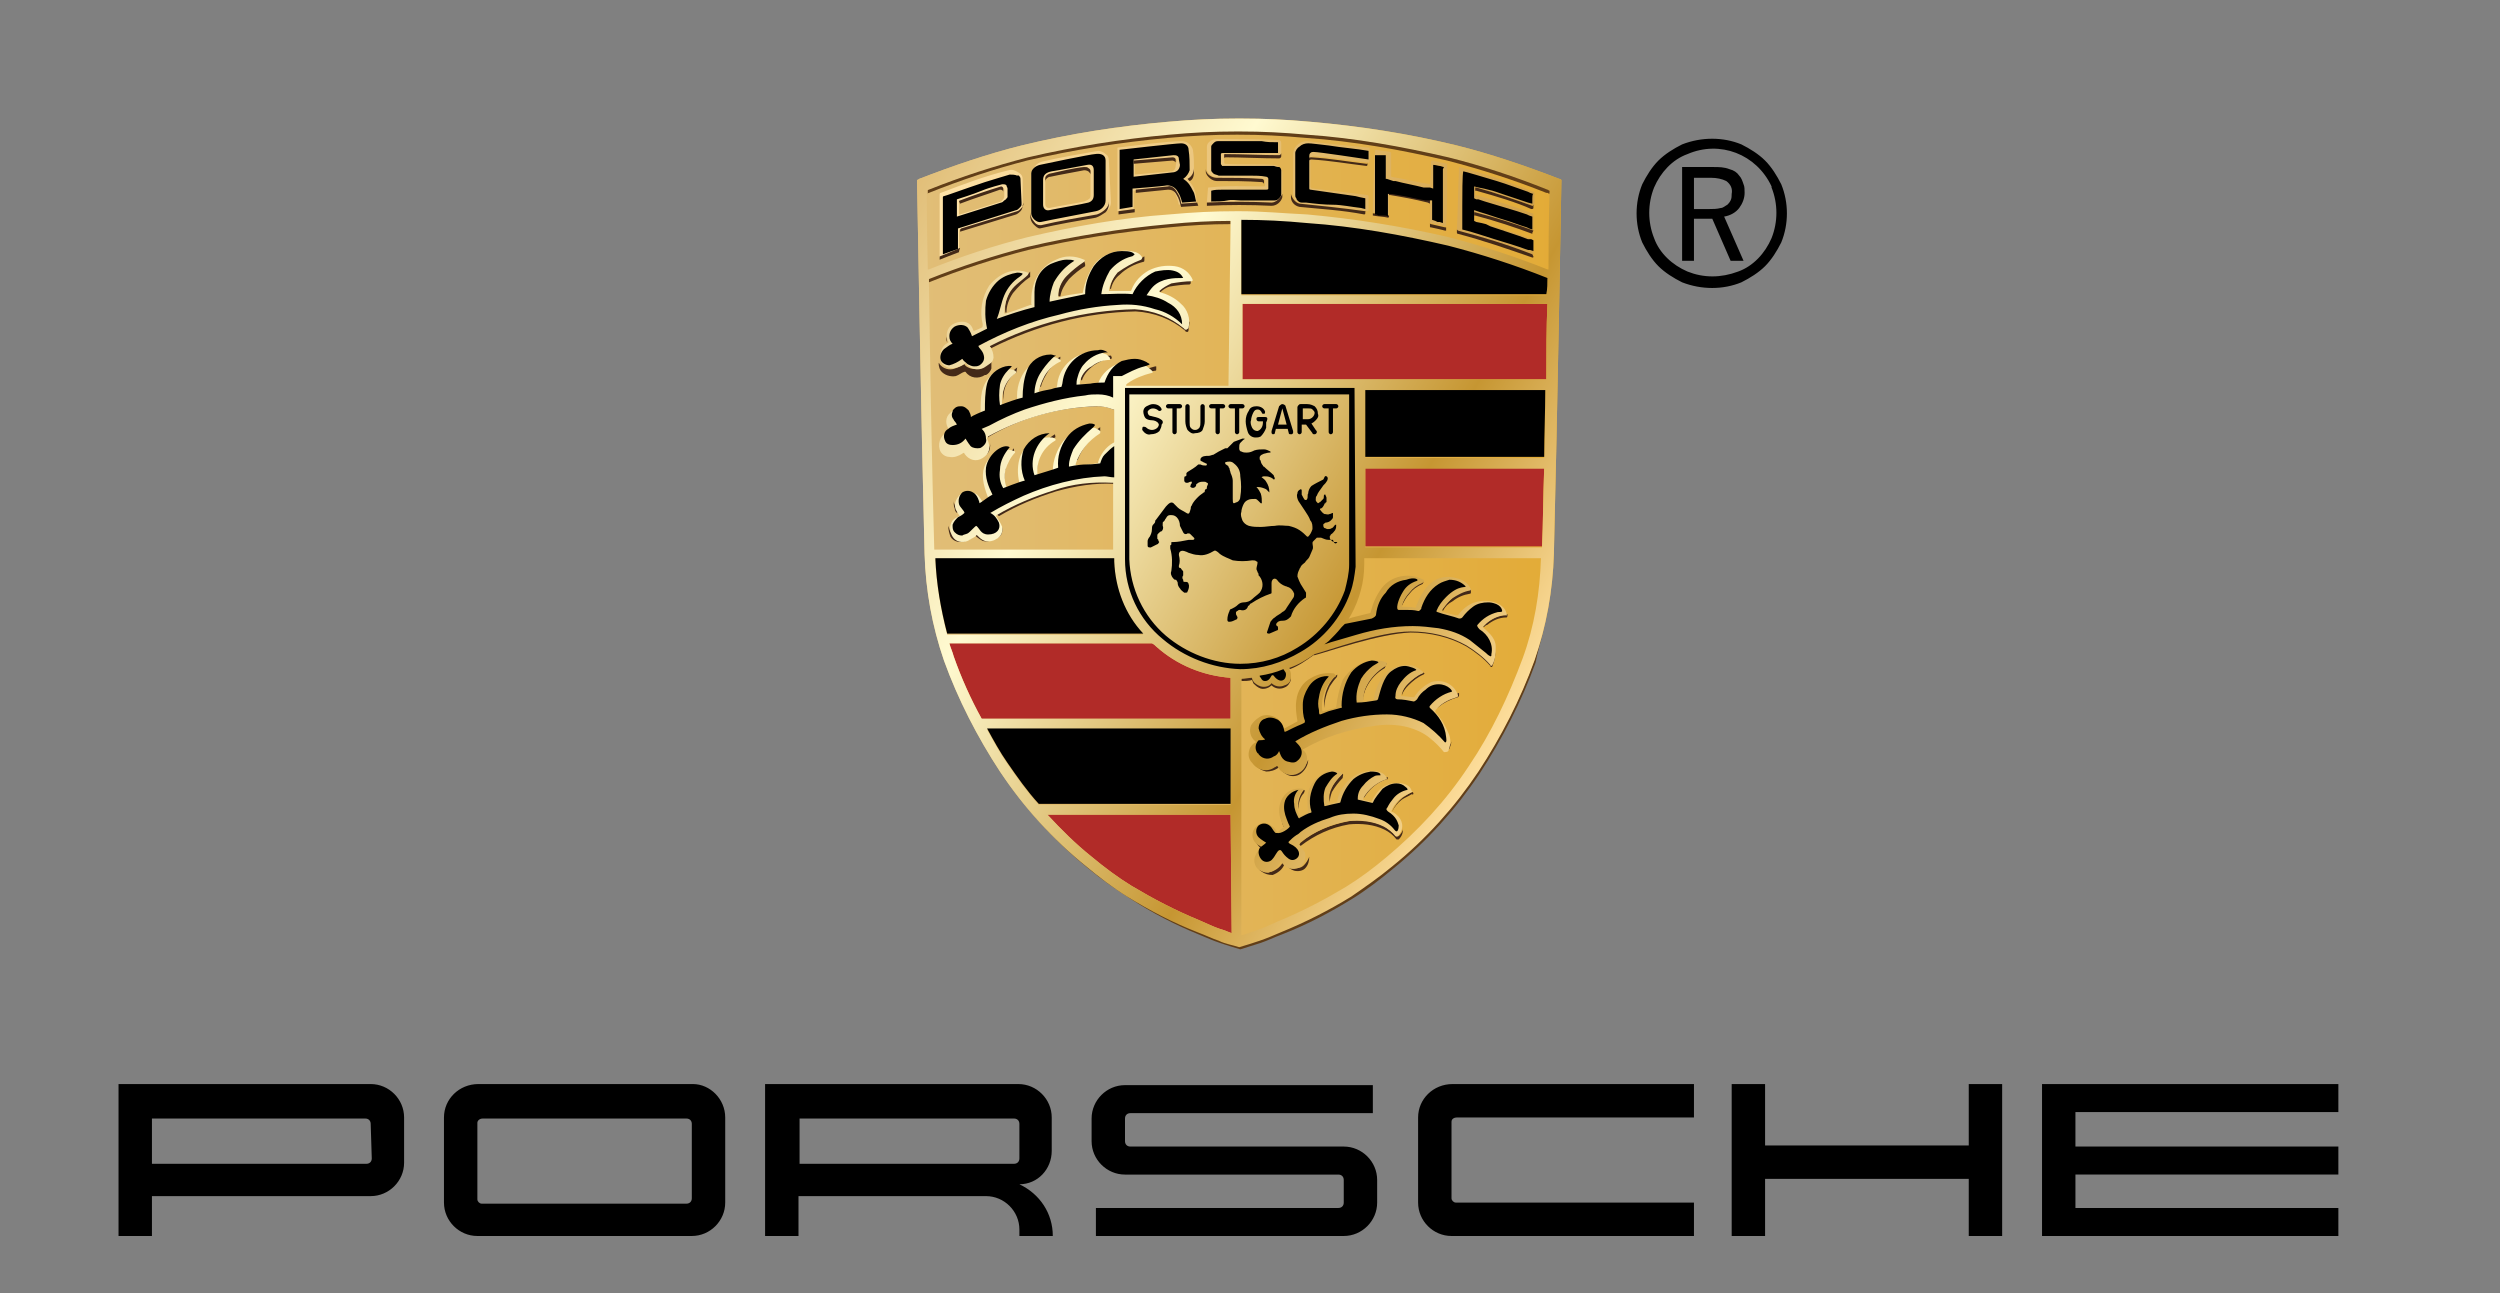 <svg version="1.1" xmlns="http://www.w3.org/2000/svg"  x="0px" y="0px" viewBox="15 15 232 120" style="enable-background:new 0 0 232 120;" xml:space="preserve">
	<rect x="15" y="15" width="232" height="120" fill="#808080" stroke="none"/>
	<style type="text/css">.st0{fill:url(#SVGID_1_);}.st1{fill:#B12B28;}.st2{fill:#613E18;}.st3{fill:#432918;}.st4{fill:url(#SVGID_2_);}.st5{fill:url(#SVGID_3_);}</style>
	<title>Porsche Logo</title>
	<linearGradient id="SVGID_1_" gradientUnits="userSpaceOnUse" x1="100.017" y1="698.45" x2="159.901" y2="698.45" gradientTransform="matrix(1 0 0 1 0 -634)">
		<stop  offset="0" style="stop-color:#E1BE78"/>
		<stop  offset="1" style="stop-color:#E3AB36"/>
	</linearGradient>
	<path class="st0" d="M159.7,31.6c-3.1-1.2-6.3-2.3-9.5-3.1c-4.5-1.1-9-1.8-13.6-2.2c-2.2-0.2-4.3-0.3-6.5-0.3h-0.2 c-2.3,0-4.3,0.1-6.5,0.3c-4.6,0.4-9.1,1.1-13.6,2.2c-3.2,0.8-6.4,1.9-9.5,3.1c-0.1,0.1-0.2,0.1-0.2,0.1s0.4,23.2,0.7,34.7 c0.1,3.4,0.7,6.7,1.8,9.9c1.3,3.6,3.1,7.1,5.2,10.3c2.2,3.3,4.9,6.3,8,8.8c1.2,1,2.5,1.9,3.8,2.8c2.1,1.3,4.3,2.4,6.5,3.3 c0.7,0.3,1.4,0.6,2,0.8c0.6,0.2,1.2,0.4,1.9,0.6c0.6-0.2,1.3-0.3,1.9-0.6c0.6-0.2,1.2-0.5,2-0.8c2.3-0.9,4.4-2,6.5-3.3 c1.3-0.8,2.6-1.8,3.8-2.8c3.1-2.5,5.8-5.5,8-8.8c2.1-3.2,3.9-6.7,5.2-10.3c1.1-3.2,1.7-6.5,1.8-9.9c0.3-11.5,0.7-34.7,0.7-34.7 C159.8,31.6,159.8,31.6,159.7,31.6z" />
	<path class="st1" d="M129.2,90.6h-17c1.3,1.4,2.6,2.7,4.1,3.9c1.2,1,2.4,1.9,3.7,2.7c2,1.2,4.1,2.3,6.3,3.2c0.7,0.3,1.3,0.6,1.9,0.8 c0.4,0.1,0.8,0.3,1.1,0.4l0,0L129.2,90.6L129.2,90.6z M129.2,77.9c-2.6-0.2-5-1.2-6.9-2.9c-0.1-0.1-0.2-0.2-0.4-0.3h-18.8 c0.1,0.4,0.3,0.8,0.4,1.2c0.7,2,1.6,4,2.6,5.8h23.1V77.9z M158.3,58.4h-16.6v1.3v6h16.4C158.2,63.6,158.2,61.1,158.3,58.4 L158.3,58.4z M158.6,43.2h-28.3v7h28.2C158.5,47.8,158.5,45.4,158.6,43.2L158.6,43.2z" />
	<path class="st2" d="M158.3,73.3c-0.4,1.5-0.9,2.9-0.9,2.9c-1.3,3.6-3.1,7.1-5.2,10.3c-2.2,3.3-4.9,6.3-8,8.8 c-1.2,1-2.5,1.9-3.8,2.8c-2.1,1.3-4.3,2.4-6.5,3.3c-0.7,0.3-1.4,0.6-2,0.8c-0.6,0.2-1.2,0.4-1.9,0.6c-0.6-0.2-1.3-0.3-1.9-0.6 c-0.6-0.2-1.2-0.5-2-0.8c-2.3-0.9-4.4-2-6.5-3.3c-1.3-0.8-2.6-1.8-3.8-2.8c-2.6-2.1-4.9-4.5-6.9-7.2l0.1,0.1c2,2.8,4.4,5.3,7,7.4 c1.2,1,2.5,1.9,3.9,2.8c2,1.3,4.1,2.4,6.3,3.3c0.7,0.3,1.4,0.6,2,0.8c0.6,0.2,1.2,0.4,1.9,0.6c0.6-0.2,1.3-0.4,1.9-0.6 c0.6-0.2,1.2-0.5,2-0.8c2.3-0.9,4.4-2,6.5-3.3c1.3-0.8,2.6-1.8,3.8-2.8c3.1-2.5,5.8-5.5,8-8.8c2.1-3.2,3.9-6.7,5.2-10.3 C157.7,75.5,158,74.4,158.3,73.3L158.3,73.3z"/>
	<path class="st2" d="M158.8,33c-0.1,0-0.1-0.1-0.2-0.1h-0.1c-3-1.2-6.1-2.2-9.2-3c-4.3-1-8.7-1.8-13.1-2.1c-2.2-0.2-4.1-0.3-6.3-0.3 h-0.2c-2.2,0-4.1,0.1-6.3,0.3c-4.4,0.4-8.8,1.1-13.1,2.1c-3.1,0.8-6.1,1.8-9.1,3l0,0c0,0-0.1,0-0.1,0.1v-0.4l0.2-0.1 c3-1.2,6-2.2,9.1-3c4.3-1,8.7-1.8,13.1-2.1c2.2-0.2,4.1-0.3,6.3-0.3h0.2c2.2,0,4.1,0.1,6.3,0.3c4.4,0.4,8.8,1.1,13.1,2.1 c3.1,0.8,6.2,1.8,9.2,3h0.1c0.1,0,0.1,0.1,0.2,0.1L158.8,33z" />
	<path class="st2" d="M129.2,35.8c-1.9,0-3.7,0.1-5.7,0.3c-4.4,0.4-8.8,1.1-13.1,2.1c-3.1,0.8-6.2,1.8-9.2,3l0,0v-0.4l0,0 c3-1.2,6-2.2,9.2-3c4.3-1,8.7-1.8,13.1-2.1c1.9-0.2,3.7-0.2,5.7-0.3V35.8z" />
	<path class="st3" d="M150.4,79.3v0.2c0,0.1,0,0.1-0.1,0.2c-0.7,0.2-1.3,0.5-1.8,0.9l-0.1,0.1l0,0c0,0,0,0,0-0.1s0.1-0.2,0.2-0.3 C149,79.9,149.6,79.6,150.4,79.3C150.4,79.4,150.4,79.4,150.4,79.3z M147.1,77.4c-0.5,0.2-1,0.6-1.4,1c-0.3,0.3-0.5,0.6-0.6,1v0.1 c0.1-0.3,0.3-0.6,0.6-0.9c0.4-0.4,0.9-0.8,1.4-1l0.1-0.1L147.1,77.4L147.1,77.4C147.2,77.4,147.1,77.4,147.1,77.4L147.1,77.4z M143.6,76.7c-0.7,0.4-1.4,1.1-1.8,1.9c-0.2,0.4-0.3,0.8-0.3,1.3c0,0.1,0,0.1,0,0.1l0,0c0-0.4,0.1-0.8,0.3-1.2 c0.4-0.8,1-1.4,1.7-1.8c0.1-0.2,0.1-0.3,0.1-0.5C143.7,76.6,143.7,76.6,143.6,76.7L143.6,76.7z M139.1,77.6 c-0.3,0.2-0.5,0.5-0.7,0.8c-0.4,0.7-0.6,1.5-0.5,2.3c0-0.7,0.2-1.4,0.5-2c0.2-0.3,0.4-0.6,0.6-0.8C139.1,77.8,139.1,77.7,139.1,77.6 L139.1,77.6L139.1,77.6L139.1,77.6z M131.8,83.6C131.8,83.6,131.9,83.6,131.8,83.6L131.8,83.6c-0.3-0.3-0.5-0.7-0.5-1l0,0 c-0.1,0.4,0.1,0.8,0.4,1.1C131.7,83.7,131.8,83.7,131.8,83.6L131.8,83.6z M147,69c-0.5,0.2-0.9,0.5-1.2,0.9 c-0.3,0.3-0.6,0.8-0.7,1.2v0.1l0,0c0.2-0.4,0.4-0.8,0.7-1.1c0.3-0.4,0.7-0.7,1.2-0.9c0.1-0.1,0.1-0.2,0.1-0.4l0,0 C147.1,68.9,147.1,69,147,69L147,69z M151.5,69.7c-0.6,0.1-1.1,0.3-1.6,0.7c-0.4,0.3-0.7,0.7-1,1.1c0,0-0.1,0.1,0,0.2 c0.2-0.4,0.5-0.7,0.9-0.9c0.5-0.4,1-0.6,1.6-0.7c0.1,0,0.1-0.1,0.1-0.1V69.7L151.5,69.7C151.6,69.7,151.6,69.7,151.5,69.7 L151.5,69.7z M154.9,72C154.9,72,154.9,72.1,154.9,72c-0.7,0.1-1.3,0.3-1.8,0.7c-0.1,0.1-0.3,0.2-0.4,0.3c-0.1,0.1-0.1,0.1-0.1,0.1 l0.1,0.1c0.1-0.1,0.2-0.2,0.3-0.2c0.5-0.4,1.1-0.7,1.8-0.7C154.9,72.3,154.9,72.1,154.9,72L154.9,72z M134.8,77.7L134.8,77.7 C134.8,77.8,134.8,77.8,134.8,77.7c0,0.4-0.3,0.7-0.6,0.8c-0.4,0.2-0.9,0.1-1.2-0.2c-0.2,0.3-0.6,0.4-1,0.3 c-0.3-0.1-0.6-0.2-0.7-0.5c-0.1-0.1-0.1-0.3-0.1-0.3l0,0c-0.3,0-0.7,0.1-1,0.1v0.3c0.3,0,0.7,0,1-0.1l0,0c0,0.1,0.1,0.2,0.1,0.3 c0.2,0.2,0.4,0.4,0.7,0.5c0.4,0.1,0.8-0.1,1-0.3c0.3,0.3,0.8,0.4,1.2,0.2c0.3-0.1,0.5-0.4,0.6-0.7C134.8,78,134.8,77.9,134.8,77.7 L134.8,77.7z M135.7,86.4c-0.4,0.3-1,0.3-1.4,0c-0.2-0.1-0.3-0.3-0.5-0.5l-0.1-0.1c-0.3,0.3-0.7,0.4-1.1,0.4c-0.4,0-0.9-0.3-1.1-0.6 c-0.2-0.3-0.3-0.6-0.3-0.9l0,0c0,0.4,0.1,0.8,0.3,1.2c0.2,0.4,0.6,0.6,1,0.7c0.4,0,0.8-0.1,1.2-0.4c0,0,0.1,0,0.1,0.1 c0.1,0.2,0.3,0.4,0.5,0.5c0.4,0.3,1,0.3,1.4,0s0.7-0.8,0.7-1.3C136.3,85.8,136.1,86.2,135.7,86.4z M146.1,88.5 c-0.3,0.1-0.6,0.3-0.9,0.5c-0.4,0.3-0.8,0.8-1,1.3l0,0l0,0c0.2-0.4,0.5-0.8,0.9-1.1c0.3-0.2,0.6-0.3,0.9-0.5 C146.2,88.8,146.2,88.6,146.1,88.5C146.2,88.5,146.2,88.5,146.1,88.5L146.1,88.5z M143.8,87.1C143.8,87.2,143.7,87.2,143.8,87.1 c-1,0.3-1.8,0.9-2.3,1.8V89h0.1c0.5-0.8,1.2-1.4,2.1-1.7C143.7,87.4,143.8,87.3,143.8,87.1L143.8,87.1z M139.6,86.8 c-0.4,0.4-0.8,0.8-1,1.3c-0.2,0.4-0.3,0.8-0.2,1.3v0.1l0,0c0-0.4,0.1-0.7,0.2-1c0.3-0.5,0.6-0.9,1-1.3 C139.6,87,139.7,86.9,139.6,86.8L139.6,86.8L139.6,86.8z M136,88.3c-0.4,0.5-0.6,1.1-0.5,1.8l0,0c0-0.5,0.1-1.1,0.5-1.5 C136.1,88.4,136.1,88.3,136,88.3C136,88.2,136,88.2,136,88.3z M134.2,91.8L134.2,91.8c0.1-0.1,0.1-0.1,0-0.2 c-0.1-0.3-0.3-0.5-0.3-0.8c-0.1-0.2-0.1-0.5-0.1-0.8l0,0c0,0.3,0,0.6,0.1,1C134,91.3,134,91.6,134.2,91.8z M136,95.3 c-0.3,0.3-0.7,0.3-1,0.2c-0.3-0.1-0.6-0.3-0.8-0.6h-0.1c-0.2,0.5-0.6,0.8-1.1,1c-0.3,0-0.7-0.1-0.9-0.3c-0.2-0.2-0.4-0.5-0.4-0.8 l0,0c0,0.8,0.1,0.9,0.4,1.1c0.3,0.2,0.6,0.3,1,0.3c0.5-0.2,0.9-0.5,1.1-1c0,0,0.1-0.1,0.1,0c0.2,0.3,0.5,0.5,0.8,0.6 c0.4,0.1,0.8,0,1-0.2c0.3-0.3,0.4-0.7,0.4-1.1C136.4,94.8,136.2,95.1,136,95.3L136,95.3z M132.1,93.8c0.1,0,0.1-0.1,0.1-0.1v-0.1 c-0.4-0.2-0.8-0.6-0.8-1l0,0C131.4,93,131.7,93.5,132.1,93.8L132.1,93.8z M102.9,46.8L102.9,46.8C102.9,46.8,103,46.7,102.9,46.8 L102.9,46.8c-0.1-0.3-0.1-0.4-0.1-0.6l0,0l0,0C102.8,46.3,102.9,46.5,102.9,46.8L102.9,46.8z M103.8,62.6L103.8,62.6 c0.1-0.1,0.1-0.1,0.1-0.2c-0.1-0.2-0.2-0.3-0.3-0.5c0-0.1-0.1-0.2-0.1-0.4l0,0c0,0.2,0,0.5,0.1,0.7 C103.6,62.4,103.7,62.5,103.8,62.6L103.8,62.6z M108,63.9L108,63.9c0,0.4-0.2,0.7-0.6,0.8c-0.3,0.2-0.7,0.3-1.1,0.2 c-0.3-0.1-0.5-0.3-0.7-0.5c-0.1-0.1-0.2,0-0.2,0.1c-0.2,0.1-0.5,0.3-0.7,0.4c-0.5,0.2-1.1,0.1-1.4-0.4c-0.2-0.2-0.2-0.5-0.3-0.7l0,0 c0,0.4,0.1,0.7,0.2,1c0.3,0.5,0.9,0.6,1.4,0.4c0.3-0.1,0.5-0.2,0.7-0.4c0.1-0.1,0.1-0.2,0.2-0.1c0.2,0.2,0.5,0.4,0.7,0.5 c0.4,0.1,0.8,0,1.1-0.2C107.9,64.9,108.1,64.4,108,63.9L108,63.9z M106.9,56.1c0,0.4-0.2,0.7-0.6,0.9c-0.6,0.4-1.3,0.2-1.6-0.4l0,0 c0,0-0.2-0.1-0.2,0c-0.3,0.2-0.8,0.4-1.2,0.3c-0.4,0-0.8-0.3-0.9-0.7c-0.1-0.1-0.1-0.2-0.1-0.4c0,0.2,0,0.4,0.1,0.6 c0.1,0.4,0.5,0.7,0.9,0.7s0.9-0.1,1.2-0.4c0.1,0,0.1,0,0.2,0c0.3,0.6,1.1,0.8,1.7,0.5C106.7,57.1,106.9,56.9,106.9,56.1L106.9,56.1z M103.1,54.6C103.2,54.6,103.2,54.6,103.1,54.6c0.1-0.1,0.1-0.1,0.1-0.2c-0.2-0.2-0.3-0.4-0.3-0.7C102.9,54,103,54.3,103.1,54.6 L103.1,54.6z M109.1,56.6c-0.4,0.4-0.7,1-0.9,1.6c-0.1,0.4-0.1,0.9,0,1.3c0-0.3,0-0.7,0.1-1c0.1-0.6,0.4-1.1,0.8-1.6v-0.1V56.6 L109.1,56.6C109.2,56.5,109.1,56.6,109.1,56.6L109.1,56.6z M112.9,55.3c-1.2,0.7-1.8,2-1.6,3.3l0,0c-0.1-1.2,0.5-2.4,1.6-3 C113,55.6,112.9,55.4,112.9,55.3L112.9,55.3L112.9,55.3L112.9,55.3z M114.8,57.6L114.8,57.6l0.2,0.1c0.4-1.1,1.2-2,2.1-2.7v-0.2 v-0.2c0,0,0,0.1-0.1,0.1C116.1,55.4,115.3,56.4,114.8,57.6L114.8,57.6z M109.4,49.1c-0.3,0.2-0.6,0.5-0.8,0.8 c-0.4,0.6-0.6,1.4-0.5,2.2v0.1l0,0c0-0.7,0.1-1.3,0.5-1.9c0.2-0.3,0.4-0.6,0.7-0.7l0,0L109.4,49.1L109.4,49.1L109.4,49.1z M113.4,48.1c-0.4,0.2-0.8,0.6-1.1,0.9c-0.4,0.5-0.6,1.1-0.8,1.7c0,0.1,0,0.2,0.1,0.2c0.1-0.5,0.4-1,0.7-1.5c0.3-0.4,0.6-0.7,1-1 c0.1,0,0.1-0.1,0.1-0.2L113.4,48.1L113.4,48.1C113.5,48,113.5,48,113.4,48.1L113.4,48.1z M118.1,48c-0.6,0-1.2,0.2-1.7,0.6 c-0.6,0.3-1,0.9-1.1,1.5c0,0.1,0,0.2,0.1,0.2c0.2-0.6,0.6-1,1.1-1.4c0.5-0.3,1-0.6,1.6-0.6C118.2,48.3,118.2,48.2,118.1,48l0.1-0.1 l0,0C118.2,47.9,118.2,47.9,118.1,48L118.1,48z M120.1,50.2l0.2-0.1c0.6-0.4,1.2-0.6,1.9-0.7c0.1,0,0.1,0,0.1-0.2V49c0,0,0,0-0.1,0 c-0.8,0.2-1.6,0.5-2.3,1c-0.1,0.1-0.2,0.2,0,0.2H120.1z M110.4,40.4c-0.6,0.4-1.2,0.9-1.6,1.5s-0.6,1.4-0.5,2.1c0,0,0,0,0.1,0 c0-0.6,0.2-1.2,0.6-1.8c0.5-0.6,1-1.1,1.6-1.5c0-0.2,0-0.3,0-0.5l0,0C110.5,40.3,110.5,40.4,110.4,40.4z M115.6,39.2L115.6,39.2 c-0.6,0.4-1.1,0.8-1.6,1.3s-0.8,1.2-0.8,1.9c0,0,0,0.1,0.1,0.1h0.1c0.1-0.6,0.4-1.1,0.8-1.6c0.5-0.5,1-0.9,1.5-1.2v-0.2L115.6,39.2 L115.6,39.2z M121,38.9c-0.8,0.2-1.5,0.7-2.2,1.2c-0.4,0.5-0.7,1-0.8,1.7h0.1c0.1-0.5,0.4-1,0.8-1.3c0.6-0.6,1.4-1,2.2-1.2 c0.1,0,0.1-0.1,0.1-0.2c0-0.1,0-0.3,0-0.3l0,0C121.1,38.8,121.1,38.9,121,38.9L121,38.9z M125.5,41c-0.6,0-1.3,0.1-1.9,0.2 c-0.4,0.1-0.8,0.4-1.1,0.7V42l0,0l0.2,0.1c0.2-0.2,0.5-0.4,0.8-0.5c0.6-0.1,1.3-0.2,1.9-0.2l0.1-0.1V41C125.6,41,125.6,41,125.5,41 L125.5,41z M107,48.2c-0.1,0.5-0.3,0.5-0.7,0.8c-0.3,0.2-0.8,0.3-1.2,0.2c-0.3-0.1-0.5-0.2-0.6-0.4h-0.1c-0.2,0.2-0.5,0.3-0.8,0.4 c-0.5,0.2-1.1,0-1.4-0.4c0,0,0-0.1-0.1-0.1l0,0v-0.1l0,0v-0.1l0,0v-0.1v0.1c0,0.3,0,0.6,0.2,0.9c0.3,0.4,0.9,0.6,1.4,0.5 c0.3-0.1,0.5-0.3,0.8-0.4h0.1c0.4,0.6,1.2,0.7,1.8,0.3c0,0,0,0,0.1,0c0.2-0.1,0.4-0.3,0.5-0.6C107,48.6,107,48.3,107,48.2 C107,48.1,107,48.2,107,48.2L107,48.2z M125.2,45.3c0,0.1-0.1,0.1-0.2,0.2c-0.1,0-0.1,0-0.2-0.1c-1.3-1.1-2.9-1.7-4.6-1.8 c-4.7,0.1-9.3,1.3-13.4,3.4c0,0-0.1,0.1,0,0.1c0.1,0.1,0.1,0.1,0.2,0.2c4.2-2.1,8.7-3.3,13.4-3.4c1.7,0.1,3.3,0.7,4.6,1.8 c0,0.1,0.1,0.1,0.2,0.1s0.1-0.2,0.1-0.2c0-0.3,0.1-0.5,0.1-0.8C125.3,45,125.2,45.2,125.2,45.3L125.2,45.3z M118.3,52.6 c-0.5-0.2-1-0.3-1.5-0.3c-3.5,0.1-7,1.1-10.1,2.8c0,0-0.1,0.1-0.1,0.2c0,0.1,0.1,0.2,0.1,0.3l0.1-0.1c3.1-1.8,6.5-2.7,10.1-2.8 c0.5,0,0.9,0.1,1.4,0.3c0,0,0,0,0.1,0L118.3,52.6C118.4,52.6,118.4,52.6,118.3,52.6L118.3,52.6z M118.4,59.6L118.4,59.6L118.4,59.6 C118.4,59.7,118.3,59.7,118.4,59.6c-1.9,0-3.8,0.2-5.5,0.7c-1.9,0.6-3.6,1.3-5.3,2.3c-0.1,0.1-0.1,0.1,0,0.2l0.1,0.1 c1.7-1,3.4-1.7,5.3-2.3c1.8-0.5,3.6-0.8,5.4-0.7h0.1L118.4,59.6z M137,75.6c-0.7,0.5-1.5,1-2.4,1.3l0,0l0.1,0.2l0,0 c0.8-0.3,1.5-0.8,2.2-1.3l0,0h0.1c1.2-0.3,6-2,8.9-2.1c1.8,0,3.6,0.4,5.2,1.3c0.8,0.5,1.6,1.1,2.2,1.8c0,0,0,0.1,0.1,0.1 c0,0,0.1,0,0.1-0.1c0.2-0.5,0.3-1,0.3-1.6c0,0.4-0.1,0.9-0.3,1.3l-0.1,0.1c-0.1,0-0.1-0.1-0.1-0.1c-0.6-0.7-1.4-1.3-2.2-1.8 c-1.6-0.9-3.4-1.3-5.2-1.3C143,73.4,138.2,75.2,137,75.6C137.1,75.6,137,75.6,137,75.6L137,75.6z M149.5,84.2 c-0.1,0.1-0.2,0.1-0.4,0.1c-0.4-0.5-0.8-0.9-1.3-1.3c-0.6-0.5-1.3-0.8-2-1c-1.1-0.2-2.3-0.3-3.4-0.1c-2.2,0.3-4.3,1-6.3,2.2 c-0.1,0.1-0.1,0.1-0.1,0.1l0.1,0.1c1.9-1.1,4.1-1.8,6.3-2.1c1.1-0.2,2.3-0.2,3.4,0.1c0.7,0.2,1.4,0.5,2,1c0.5,0.4,0.9,0.8,1.3,1.3 c0.1,0,0.3,0,0.4-0.1c0.1-0.3,0.2-0.5,0.2-0.8l0,0C149.7,83.9,149.6,84.1,149.5,84.2L149.5,84.2z M144.8,92.6h-0.2 c-0.3-0.3-0.7-0.6-1.1-0.9c-1-0.5-2.2-0.7-3.3-0.5c-1.6,0.3-3.2,0.9-4.5,2c-0.1,0.1-0.1,0.2-0.1,0.2l0.1,0.1c1.3-1,2.8-1.7,4.5-2 c1.1-0.1,2.3,0,3.3,0.5c0.4,0.2,0.8,0.5,1.1,0.9c0.1,0,0.1,0,0.2,0c0.3-0.3,0.4-0.6,0.4-1C145.2,92.1,145,92.4,144.8,92.6z" />
	<linearGradient id="SVGID_2_" gradientUnits="userSpaceOnUse" x1="95.546" y1="673.435" x2="158.542" y2="709.806" gradientTransform="matrix(1 0 0 1 0 -634)">
		<stop  offset="0" style="stop-color:#E1BE78"/>
		<stop  offset="0.34" style="stop-color:#FFFAD1"/>
		<stop  offset="0.75" style="stop-color:#C69632"/>
		<stop  offset="0.995" style="stop-color:#FCDC99"/>
	</linearGradient>
	<path class="st4" d="M140.2,72.4l0.3-0.1l1.6-0.4c0.1,0,0.1-0.1,0.1-0.1c0.2-0.8,0.5-1.5,1-2.2c0.9-1.2,2.6-1.5,3.9-0.8 c0.1,0.1,0.1,0.2,0,0.2c0,0,0,0-0.1,0.1c-0.5,0.2-0.9,0.5-1.2,0.9c-0.3,0.3-0.6,0.8-0.7,1.2c0,0.1,0,0.1,0,0.1c0.1,0,0.9,0,1.2,0.1 c0.1,0,0.1,0,0.1-0.1c0.3-0.8,0.7-1.6,1.4-2.2s1.6-0.7,2.5-0.4c0.5,0.1,1,0.5,1.2,1c0,0,0,0.1-0.1,0.1c-0.6,0.1-1.1,0.4-1.6,0.7 c-0.4,0.3-0.7,0.7-1,1.1c0,0-0.1,0.1,0.1,0.2c0.4,0.1,0.8,0.2,1.2,0.3h0.2c0.5-0.7,1.2-1.2,2-1.3c1.2-0.2,2.3,0.3,2.5,1.1 c0,0.1,0.1,0.3,0,0.2c-0.7,0-1.3,0.3-1.8,0.7c-0.1,0.1-0.2,0.2-0.3,0.3c-0.1,0.1-0.1,0.1-0.1,0.1c0.3,0.3,1.2,0.9,1.2,1.8 c0,0.6,0,1.1-0.3,1.7l-0.1,0.1c-0.1,0-0.1-0.1-0.1-0.1c-0.6-0.7-1.4-1.3-2.2-1.8c-1.6-0.9-3.4-1.3-5.2-1.3c-2.9,0-7.7,1.8-8.9,2.1 h-0.1C137,75.7,137.7,75,140.2,72.4z M147.8,78.3c-0.6,0.3-1.1,0.7-1.5,1.3c0,0-0.1,0.2-0.1,0.1c-0.3,0-0.8-0.1-1.1-0.1 c-0.1,0-0.1-0.1-0.1-0.1c0.1-0.4,0.3-0.7,0.6-1c0.4-0.4,0.9-0.8,1.4-1c0,0,0.1,0,0.1-0.1l0,0c-0.4-0.4-0.9-0.7-1.5-0.7 c-0.7,0-1.5,0.2-2,0.8c-0.6,0.6-1,1.5-1.1,2.4c0,0.1-0.1,0.1-0.1,0.1c-0.3,0-0.6,0.1-0.9,0.1V80c0-0.5,0.1-0.9,0.3-1.3 c0.4-0.8,1-1.4,1.8-1.9c0.1-0.1,0.1-0.2,0.1-0.3c-0.9-0.4-1.9-0.3-2.8,0.3c-0.5,0.3-1,0.8-1.3,1.3c-0.3,0.8-0.5,1.6-0.6,2.5 c0,0.1-0.1,0.1-0.1,0.1c-0.4,0.1-0.7,0.2-1.1,0.3c0,0-0.1,0-0.1-0.1c-0.1-0.8,0.1-1.6,0.5-2.3c0.2-0.3,0.4-0.6,0.7-0.8 c0.1,0,0.1-0.1,0-0.2l-0.1-0.1c-0.7-0.1-1.4,0-2.1,0.4c-0.8,0.4-1.3,1.2-1.4,2.1c-0.1,0.6,0,1.3,0.1,1.9c0,0,0,0.1-0.1,0.1 c-0.2,0.1-0.9,0.5-1.1,0.6h-0.1c-0.1-0.5-0.4-0.9-0.9-1.1s-1-0.2-1.4,0.1c-0.3,0.2-0.5,0.4-0.7,0.7c-0.2,0.5-0.1,1.1,0.4,1.5 c0,0,0.1,0.1,0,0.1c-0.3,0.2-0.3,0.2-0.5,0.5c-0.2,0.5-0.2,1,0.2,1.4c0.5,0.7,1.4,0.9,2.1,0.4c0.1,0,0.1-0.1,0.2-0.1 c0,0,0.1,0,0.1,0.1c0.1,0.2,0.3,0.4,0.5,0.5c0.5,0.3,1,0.3,1.5,0s0.7-0.8,0.7-1.3c0-0.3-0.1-0.6-0.4-0.8c0,0,0-0.1,0.1-0.1 c1.9-1.1,4.1-1.8,6.3-2.1c1.1-0.2,2.3-0.2,3.4,0.1c0.7,0.2,1.4,0.5,2,1c0.5,0.4,0.9,0.8,1.3,1.3c0.1,0,0.3,0,0.4-0.1 c0.2-0.5,0.3-1.1,0-1.7c-0.3-0.7-0.7-1.4-1.2-1.9c0,0,0,0,0-0.1s0-0.1,0.2-0.3c0.5-0.5,1.1-0.8,1.8-1c0.1,0,0.1-0.1,0.1-0.2 C149.9,78.4,148.8,78,147.8,78.3L147.8,78.3z M159.9,31.7c0,0-0.4,23.2-0.7,34.7c-0.1,3.4-0.7,6.7-1.8,9.9 c-1.3,3.6-3.1,7.1-5.2,10.3c-2.2,3.3-4.9,6.3-8,8.8c-1.2,1-2.5,1.9-3.8,2.8c-2.1,1.3-4.3,2.4-6.5,3.3c-0.7,0.3-1.4,0.6-2,0.8 c-0.6,0.2-1.2,0.4-1.9,0.6c-0.6-0.2-1.3-0.3-1.9-0.6c-0.6-0.2-1.2-0.5-2-0.8c-2.3-0.9-4.4-2-6.5-3.3c-1.3-0.8-2.6-1.8-3.8-2.8 c-3.1-2.5-5.8-5.5-8-8.8c-2.1-3.2-3.9-6.7-5.2-10.3c-1.1-3.2-1.7-6.5-1.8-9.9c-0.3-11.5-0.7-34.7-0.7-34.7s0.1,0,0.2-0.1 c3.1-1.2,6.3-2.3,9.5-3.1c4.5-1.1,9-1.8,13.6-2.2c2.2-0.2,4.3-0.3,6.5-0.3h0.2c2.3,0,4.3,0.1,6.5,0.3c4.6,0.4,9.1,1.1,13.6,2.2 c3.2,0.8,6.4,1.9,9.5,3.1C159.8,31.6,159.9,31.7,159.9,31.7z M102.9,73.9h18.2c-1.7-1.8-2.6-4.2-2.7-6.7v-0.3h-16.6 C101.9,69.2,102.3,71.6,102.9,73.9z M129.2,90.6h-17c1.3,1.4,2.6,2.7,4.1,3.9c1.2,1,2.4,1.9,3.7,2.7c2,1.2,4.1,2.3,6.3,3.2 c0.7,0.3,1.3,0.6,1.9,0.8c0.4,0.1,0.8,0.3,1.1,0.4l0,0L129.2,90.6L129.2,90.6z M129.2,82.7h-22.6c0.6,1.1,1.2,2.2,1.9,3.2 c0.9,1.3,1.8,2.6,2.9,3.8h17.8V82.7z M129.2,77.9c-2.6-0.2-5-1.2-6.9-2.9c-0.1-0.1-0.2-0.2-0.4-0.3h-18.8c0.1,0.4,0.3,0.8,0.4,1.2 c0.7,2,1.6,4,2.6,5.8h23.1V77.9z M129.2,35.5c-1.9,0-3.7,0.1-5.7,0.3c-4.4,0.4-8.8,1.1-13.1,2.1c-3.1,0.8-6.2,1.8-9.2,3l0,0 c0.1,7.4,0.3,18.3,0.5,25.1h16.6v-6.2h-0.1c-1.8-0.1-3.7,0.1-5.4,0.7c-1.9,0.6-3.6,1.3-5.3,2.3c-0.1,0.1-0.1,0.1,0,0.2 c0.2,0.3,0.4,0.6,0.5,0.9c0.1,0.4-0.1,0.9-0.5,1.1c-0.3,0.2-0.7,0.3-1.1,0.2c-0.3-0.1-0.5-0.3-0.7-0.5c-0.1-0.1-0.1,0-0.2,0.1 c-0.2,0.1-0.5,0.3-0.7,0.4c-0.5,0.2-1.1,0.1-1.4-0.4s-0.3-1.1,0-1.5c0.2-0.2,0.4-0.3,0.6-0.4c0,0,0.1-0.1,0-0.1 c-0.1-0.2-0.2-0.3-0.3-0.5c-0.2-0.5,0-1,0.4-1.4c0.4-0.3,0.9-0.3,1.4-0.1c0.3,0.1,0.5,0.5,0.7,0.8c0,0.1,0.1,0.1,0.1,0.1l0.4-0.3 c0.1,0,0-0.2,0-0.2c-0.5-1.3-0.7-2.3-0.2-3.2c0.3-0.6,0.9-1,1.5-1.2c0.4-0.1,0.8-0.1,1.2,0.1V57c-0.4,0.4-0.7,1-0.9,1.6 c-0.1,0.5-0.1,1.1,0.1,1.6c0,0.1,0.1,0.1,0.2,0.1c0.2-0.1,0.8-0.3,1-0.3c0.1,0,0-0.1,0-0.2c-0.2-0.8-0.2-1.7,0.1-2.5 c0.5-1.1,1.7-1.8,2.9-1.7c0.2,0,0.5,0.2,0.3,0.3c-1.2,0.7-1.8,2-1.6,3.3l0.1,0.1c0.4-0.1,0.9-0.2,1.2-0.4c0.1,0,0.1-0.1,0.1-0.2 c0-1,0.4-2,1-2.8c0.7-0.8,1.8-1.2,2.9-1.2c0.2,0.1,0.4,0.2,0.5,0.3c0,0.1,0,0.2,0,0.2c-1.1,0.7-1.9,1.7-2.3,2.9l0.1,0.1 c0.6,0,1.3-0.1,1.9-0.2c0.1,0,0.1,0,0.1-0.1c0.2-0.7,0.7-1.4,1.4-1.8c0,0,0.1,0,0.1-0.1v-3c0,0,0,0-0.1,0c-0.5-0.2-1-0.3-1.5-0.3 c-3.5,0.1-7,1.1-10.1,2.8c0,0-0.1,0.1-0.1,0.2c0.4,0.9,0.2,1.4-0.4,1.8c-0.6,0.4-1.3,0.2-1.7-0.4c0-0.1-0.1-0.1-0.2,0 c-0.3,0.2-0.8,0.4-1.2,0.3c-0.4,0-0.8-0.3-0.9-0.7c-0.2-0.7,0.2-1.5,0.9-1.7l0,0c0.1,0,0.1-0.1,0-0.1c-0.4-0.5-0.4-1.2,0.1-1.6 l0.1-0.1c0.6-0.3,1.4-0.2,1.7,0.4c0,0.1,0.1,0.2,0.1,0.3s0,0,0.1,0c0.2,0,0.4-0.1,0.6-0.2c0.1,0,0.2-0.3,0.2-0.4c0-1.5,0-2.5,1-3.5 c0.4-0.4,1.9-0.8,2.3-0.3v0.1c-0.3,0.2-0.6,0.5-0.8,0.8c-0.4,0.6-0.6,1.4-0.5,2.2c0,0,0,0.1,0.1,0.1c0.4-0.1,0.9-0.3,1.3-0.5v-0.1 c-0.1-1,0.2-2.1,0.9-2.9c0.7-0.7,2.3-1.5,3.1-0.8c0.1,0.1,0,0.2-0.1,0.2c-0.4,0.2-0.8,0.5-1.1,0.9c-0.4,0.5-0.6,1.1-0.8,1.7 c0,0.1,0.1,0.2,0.1,0.2c0.4-0.1,1-0.2,1.4-0.3c0.2-0.1,0.1-0.1,0.2-0.3c0.1-1.6,1.4-2.9,3-3.1c0.6-0.1,1.1,0,1.6,0.2 c0.1,0.1,0.2,0.2,0.3,0.3c0,0.1,0,0.1,0,0.2l0,0c-0.6,0-1.2,0.2-1.7,0.6c-0.6,0.3-1,0.9-1.1,1.5c0,0.1,0,0.2,0.1,0.2 c0.5,0,1,0,1.5,0c0.1,0,0.1,0,0.1-0.1c0.3-0.9,1.1-1.6,2-1.9c1-0.4,2.2-0.1,3,0.7c0.1,0.1,0.1,0.2,0,0.2c-0.8,0.2-1.6,0.5-2.3,1 c-0.1,0.1-0.2,0.2,0,0.2h9.4L129.2,35.5z M137,75.7L137,75.7c-0.7,0.5-1.5,1-2.4,1.3l0,0l0.1,0.2c0.1,0.2,0.1,0.4,0.1,0.7 c0,0.3-0.2,0.6-0.6,0.7c-0.4,0.2-0.9,0.1-1.2-0.2c-0.2,0.3-0.6,0.4-1,0.3c-0.3-0.1-0.6-0.3-0.7-0.5c-0.1-0.1-0.1-0.3-0.1-0.3 c-0.3,0-0.7,0.1-1,0.1v23.4v0.4l0,0c0.4-0.1,0.9-0.3,1.5-0.5s1.2-0.5,1.9-0.8c2.2-0.9,4.3-2,6.3-3.2c1.3-0.8,2.5-1.7,3.7-2.7 c3-2.5,5.6-5.3,7.7-8.5c2.1-3.1,3.7-6.5,5-10c1.1-3,1.6-6.1,1.7-9.3h-16.4v0.6C141.6,70.6,139.9,73.8,137,75.7L137,75.7z M158.3,58.5h-16.6v1.3v6h16.4C158.2,63.6,158.2,61.1,158.3,58.5L158.3,58.5z M158.4,51.3h-16.7v1.4v3v1.8h16.6 C158.4,55.4,158.4,53.3,158.4,51.3L158.4,51.3z M158.6,43.2h-28.3v7h28.2C158.5,47.8,158.5,45.4,158.6,43.2L158.6,43.2z M158.6,40.9 L158.6,40.9c-3-1.2-6.1-2.2-9.2-3c-4.3-1-8.7-1.8-13.1-2.1c-2.1-0.2-4-0.3-6.1-0.3v6.9h28.3C158.6,41.8,158.6,41.4,158.6,40.9 L158.6,40.9z M158.8,32.7c-0.1,0-0.1-0.1-0.2-0.1c-3-1.2-6-2.2-9.2-3c-4.3-1-8.7-1.8-13.1-2.1c-2.2-0.2-4.1-0.3-6.3-0.3h-0.2 c-2.2,0-4.1,0.1-6.3,0.3c-4.4,0.4-8.8,1.1-13.1,2.1c-3.1,0.8-6.2,1.8-9.2,3c-0.1,0-0.2,0.1-0.2,0.1s0,3,0.1,7.3c0,0,0,0,0.1,0 c3-1.2,6-2.2,9.2-3c4.3-1,8.7-1.8,13.1-2.1c2.2-0.2,4.1-0.3,6.3-0.3h0.2c2.2,0,4.1,0.2,6.3,0.3c4.4,0.4,8.8,1.1,13.1,2.1 c3.1,0.8,6.2,1.8,9.2,3c0,0,0,0,0.1,0C158.7,35.6,158.8,32.7,158.8,32.7L158.8,32.7z M143.4,88c-0.5,0.3-0.8,0.8-1.1,1.3 c0,0,0,0.1-0.1,0.1l-0.7-0.2v-0.1c0.5-0.9,1.3-1.5,2.2-1.8v-0.1c-0.4-0.9-2.1-0.8-3-0.2c-0.8,0.5-1.4,1.3-1.6,2.3c0,0.1,0,0.1,0,0.1 c-0.2,0.1-0.5,0.1-0.7,0.2c0,0-0.1,0-0.1-0.1c-0.1-0.4,0-0.9,0.2-1.3c0.3-0.5,0.6-0.9,1-1.3c0.1-0.1,0.1-0.1,0-0.2l0,0 c-0.5-0.3-1.1-0.3-1.6,0c-0.7,0.4-1.3,1-1.5,1.8c-0.1,0.6-0.1,1.2,0,1.8v0.1c-0.2,0.1-0.4,0.2-0.7,0.3h-0.1 c-0.4-0.8-0.3-1.7,0.3-2.4c0.1,0,0.1-0.1,0-0.1c-0.6-0.1-1.3,0.1-1.7,0.6c-0.5,0.6-0.6,1.4-0.4,2.1c0.1,0.3,0.2,0.6,0.3,0.8 c0,0,0.1,0.1,0,0.1c-0.2,0.1-0.3,0.2-0.5,0.4c0,0,0,0-0.1,0c-0.2-0.4-0.5-0.6-0.9-0.8c-0.4-0.1-0.7,0-1,0.3c-0.5,0.4-0.5,1.2,0,1.6 c0.1,0.1,0.3,0.2,0.5,0.3c0,0,0.1,0,0,0.1c-0.3,0.2-0.5,0.4-0.6,0.7c-0.2,0.4-0.1,1,0.3,1.3c0.3,0.2,0.6,0.3,0.9,0.3 c0.5-0.2,0.9-0.5,1.1-1c0,0,0.1-0.1,0.1,0c0.2,0.3,0.5,0.5,0.8,0.6c0.4,0.1,0.8,0,1-0.2c0.4-0.3,0.5-0.8,0.4-1.3 c-0.2-0.3-0.4-0.5-0.6-0.7c0,0,0-0.1,0.1-0.2c1.3-1,2.8-1.7,4.5-2c1.1-0.1,2.3,0,3.3,0.5c0.4,0.2,0.8,0.5,1.1,0.9c0,0,0.2,0.1,0.2,0 c0.5-0.5,0.6-1.2,0.1-1.8c-0.2-0.2-0.4-0.4-0.7-0.5l0,0c0.2-0.5,0.5-0.9,1-1.3c0.3-0.2,0.6-0.3,0.9-0.5c0.1,0,0.1-0.1,0-0.1 C145.8,87.5,144.2,87.5,143.4,88z M124,39.7c0.8,0.1,1.4,0.6,1.7,1.3l-0.1,0.1c-0.6,0-1.3,0.1-1.9,0.2c-0.4,0.2-0.8,0.4-1.1,0.7v0.1 c0.7,0.2,1.4,0.5,2,1.1c0.6,0.5,0.9,1.4,0.7,2.2c0,0.1-0.1,0.1-0.2,0.2c-0.1,0-0.2,0-0.2-0.1c-1.3-1.1-2.9-1.7-4.6-1.8 c-4.7,0.1-9.3,1.3-13.4,3.4c0,0-0.1,0.1,0,0.1c0.2,0.3,0.3,0.6,0.3,1c-0.1,0.5-0.3,0.5-0.7,0.8c-0.5,0.4-1.3,0.4-1.8-0.2 c0,0,0,0,0-0.1h-0.1c-0.2,0.2-0.5,0.3-0.8,0.4c-0.5,0.2-1.1,0-1.4-0.4c-0.3-0.7-0.1-1.6,0.6-1.9l0,0c0,0,0.1-0.1,0-0.1l0,0 c-0.3-0.6-0.1-1.3,0.4-1.6s1.6-0.5,1.9,0.5c0,0,0,0.1,0.1,0.1l0,0c0.3-0.1,0.5-0.2,0.7-0.3c0.1,0,0.1-0.2,0.1-0.3 c-0.3-1.2-0.1-2.5,0.6-3.6c1-1.2,2.3-1.7,3.6-1.2c0.1,0,0,0.1,0,0.2c-0.5,0.5-1.2,0.9-1.6,1.5s-0.6,1.4-0.6,2.1h0.1 c0.7-0.2,1.5-0.5,2.3-0.8c0.1,0,0.2,0,0.1-0.1c0-0.4,0-0.9,0.1-1.3c0.2-1.2,1-2.3,2.2-2.8c0.8-0.4,1.7-0.4,2.6,0 c0.1,0,0.1,0.1,0,0.2c-0.6,0.4-1.1,0.8-1.6,1.3s-0.8,1.2-0.8,1.9v0.1c0.7-0.2,1.4-0.3,2.2-0.4c0.1,0,0.1-0.1,0.1-0.1 c0.1-0.7,0.7-2.5,1.6-3.1c1-0.7,2.2-0.9,3.3-0.6c0.3,0.1,0.5,0.3,0.6,0.5c0,0,0,0.1-0.1,0.2c-0.8,0.3-1.5,0.7-2.2,1.2 c-0.4,0.5-0.7,1-0.8,1.7h0.1c0.6,0,1.3,0,1.9,0c0,0,0.1,0,0.1-0.1c0.3-0.8,0.9-1.4,1.6-1.8C122.4,39.7,123.2,39.6,124,39.7z" />
	<linearGradient id="SVGID_3_" gradientUnits="userSpaceOnUse" x1="102.2" y1="667.4" x2="157.4" y2="667.4" gradientTransform="matrix(1 0 0 1 0 -634)">
		<stop  offset="0" style="stop-color:#FFE3A8"/>
		<stop  offset="1" style="stop-color:#D2A249"/>
	</linearGradient>
	<path class="st5" d="M150.4,30.5c2.4,0.6,4.7,1.4,6.9,2.3c0.1,0,0.1,0.1,0.1,0.2c0,0.5,0,0.5,0,1c0,0.1-0.1,0.1-0.2,0.1 c-1.4-0.5-3.4-1.2-5.2-1.7h-0.1V33c0,0,0,0.1,0.1,0.1c1.8,0.5,3.6,1.1,5.2,1.7c0,0,0.1,0,0.1,0.1c0,0.5,0,1,0,1.5v0.1 c-1.6-0.6-3.5-1.2-5.4-1.7h-0.1v0.6c0,0,0,0.1,0.1,0.1c1.8,0.5,3.6,1.1,5.3,1.7l0.1,0.1c0,0.4,0,0.9,0,1.3c0,0,0,0.1-0.1,0.1 c-2.3-0.9-4.6-1.6-6.9-2.2l-0.1-0.1C150.3,34.3,150.3,32.5,150.4,30.5C150.4,30.6,150.4,30.5,150.4,30.5L150.4,30.5z M142.4,34.7 c0.5,0.1,1,0.2,1.4,0.2c0,0,0.1,0,0.1-0.1c0-0.7,0-1.4,0-2c0,0,0,0,0.1,0c1.2,0.2,2.3,0.4,3.5,0.7c0,0,0.2,0,0.2,0.1 c0,0.7,0,1.3,0,2c0,0.1,0,0.1,0.1,0.1c0.5,0.1,0.9,0.2,1.3,0.3c0.1,0,0.1,0,0.1,0c0.1-1.4,0.1-3.8,0.1-5.7v-0.1 c-0.5-0.1-0.9-0.2-1.4-0.3l-0.1,0.1c0,0.7,0,1.4-0.1,2.1l0,0c-1.2-0.2-2.4-0.5-3.6-0.7v-0.1c0-0.7,0-1.4,0-2.1c0,0,0-0.1-0.1-0.1 c-0.5-0.1-0.9-0.1-1.3-0.2l0,0c0,0-0.1,0-0.1,0.1C142.5,29.9,142.4,33.6,142.4,34.7L142.4,34.7z M136.3,28.1c-0.6,0-1.2,0.4-1.3,1.1 V33c0,0.4,0.3,0.8,0.8,0.9c2,0.2,3.9,0.4,6.1,0.7c0,0,0.1,0,0.1-0.1v-1.3l-0.1-0.1c-1.5-0.2-3.4-0.4-5.1-0.6c-0.1,0-0.2-0.1-0.2-0.2 v-2.6c0-0.1,0.2-0.2,0.3-0.2c1.7,0.1,3.4,0.4,5.1,0.6c0,0,0.1,0,0.1-0.1v-1.2c0-0.1,0-0.1-0.1-0.1C140,28.5,138.6,28.4,136.3,28.1 L136.3,28.1z M133.7,28L133.7,28c-1.9-0.1-3.9-0.1-5.8-0.1c-0.4,0-0.9,0.3-0.9,0.7v2.1c0,0.4,0.6,0.8,1,0.8c1.5,0,2.8,0,4.2,0.1 c0.1,0,0.2,0.1,0.2,0.2v0.4c0,0.1-0.1,0.1-0.1,0.1l0,0c-1.7,0-3.4-0.1-5.1,0.1c-0.1,0-0.1,0-0.1,0.1l-0.1,1.2v0.1c2-0.1,4-0.1,6,0 c0.5,0,0.9-0.4,1-0.8v-2c0-0.4-0.5-0.7-0.8-0.7c-1.4-0.1-3,0-4.5-0.1c-0.1,0-0.1-0.1-0.1-0.2v-0.5c0-0.1,0.1-0.1,0.1-0.1 c1.4-0.1,3.5,0,5,0.1c0.1,0,0.2-0.1,0.2-0.2v-1C133.9,28.1,133.8,28,133.7,28 M125.2,31.7c0.4-0.2,0.7-0.6,0.6-1 c0-0.6,0-1.2-0.1-1.8c-0.1-0.4-0.5-0.8-1-0.8c-1.4,0-4.3,0.4-6,0.6v5.8v0.1l1.5-0.2l0,0l0,0v-1.7l3-0.3c0.3,0,0.6,0.1,0.8,0.5 c0.2,0.3,0.3,0.7,0.4,1.1l1.5-0.1h0.1C126.1,33,125.8,32.2,125.2,31.7L125.2,31.7z M124.1,30.4c0,0.3-0.2,0.5-0.4,0.5l-3.4,0.3l0,0 V30l0,0l3.6-0.3c0.1,0,0.3,0.1,0.3,0.2l0,0L124.1,30.4z M118.8,28.7L118.8,28.7L118.8,28.7L118.8,28.7z M117.9,29.9 c0-0.3-0.1-0.5-0.3-0.6c-0.2-0.2-0.5-0.3-0.7-0.3c-1.7,0.3-3.5,0.6-5.2,1c-0.3,0.1-0.5,0.2-0.7,0.5c-0.2,0.2-0.3,0.4-0.3,0.7v3.6 c0,0.3,0.1,0.6,0.3,0.8c0.1,0.2,0.4,0.4,0.7,0.4c1.7-0.4,3.5-0.7,5.2-1c0.3-0.1,0.6-0.3,0.9-0.5c0.2-0.2,0.3-0.5,0.3-0.7L117.9,29.9 z M116.2,33.2c0,0.1-0.1,0.3-0.2,0.3c-0.1,0.1-0.2,0.1-0.4,0.2c-0.9,0.2-2.3,0.4-3.2,0.6c-0.1,0-0.2,0-0.3-0.1 c-0.1-0.1-0.1-0.2-0.1-0.3v-2.3c0-0.1,0-0.2,0.1-0.3c0.1-0.1,0.2-0.2,0.4-0.2c0.9-0.2,2.1-0.4,3.1-0.6c0.1,0,0.2,0,0.4,0.1 c0.1,0.1,0.2,0.2,0.2,0.3V33.2z M109.9,31.6c0-0.3-0.2-0.5-0.4-0.6c-0.3-0.2-0.6-0.3-0.9-0.2c-2.1,0.5-4.2,1.3-6.3,2.1 c-0.1,0-0.1,0.1-0.1,0.2v4.7v1.1c0,0,1.5-0.6,1.8-0.7v-0.1v-1.7c0,0,0-0.1,0.1-0.1l5.2-1.6c0.2-0.1,0.3-0.2,0.4-0.3s0.2-0.3,0.2-0.5 L109.9,31.6z M108.2,33.3c0,0.1-0.2,0.3-0.3,0.4l-3.8,1.2H104v-1.1c0-0.1,0.1-0.1,0.1-0.1c1.3-0.5,2.5-0.9,3.9-1.3 c0.1,0,0.2,0.1,0.2,0.2C108.2,32.8,108.2,33.1,108.2,33.3L108.2,33.3z" />
	<path class="st3" d="M104.1,33.9C104,33.9,104,34,104.1,33.9l-0.1-0.2c0-0.1,0.1-0.1,0.1-0.1l0,0c1.3-0.5,2.5-0.9,3.8-1.3 c0.1,0,0.2,0.1,0.2,0.2v0.3c0-0.1-0.1-0.2-0.3-0.2C106.7,33,105.4,33.4,104.1,33.9L104.1,33.9 M110,33.8c0,0.2-0.1,0.4-0.2,0.5 s-0.3,0.3-0.4,0.3l-5.2,1.6l-0.1,0.1v0.3v-0.1l5.2-1.6c0.2-0.1,0.3-0.2,0.4-0.3s0.2-0.3,0.2-0.5L110,33.8L110,33.8z M104.1,38 C104.1,38,104.1,38.1,104.1,38c-0.4,0.2-1.9,0.8-1.9,0.8V39v0.1c0,0,1.5-0.6,1.8-0.7v-0.1L104.1,38L104.1,38z M116,30.6 c-0.1-0.1-0.2-0.1-0.4-0.1c-1,0.1-2.2,0.4-3.1,0.6c-0.1,0-0.3,0.1-0.4,0.2s-0.1,0.2-0.1,0.3v0.3l0,0c0-0.1,0-0.2,0.1-0.3 c0.1-0.1,0.2-0.2,0.4-0.2c0.9-0.2,2.1-0.4,3.1-0.6c0.1,0,0.2,0,0.4,0.1c0.1,0.1,0.2,0.2,0.2,0.3l0,0V31 C116.2,30.8,116.2,30.7,116,30.6L116,30.6z M116.8,34.9c-1.7,0.3-3.5,0.6-5.2,1c-0.3,0-0.5-0.1-0.7-0.4c-0.2-0.2-0.3-0.5-0.3-0.8 l0,0V35c0,0.3,0.1,0.6,0.3,0.8c0.2,0.2,0.4,0.4,0.6,0.4c1.7-0.4,3.5-0.7,5.2-1c0.3-0.1,0.6-0.3,0.9-0.5c0.2-0.2,0.3-0.5,0.3-0.7 v-0.3c0,0.3-0.1,0.5-0.3,0.7C117.4,34.6,117.1,34.8,116.8,34.9L116.8,34.9z M123.8,29.6l-3.6,0.3l0,0v0.3l0,0l3.6-0.3 c0.1,0,0.3,0.1,0.3,0.2l0,0v-0.3C124.1,29.7,124,29.6,123.8,29.6C123.9,29.6,123.8,29.6,123.8,29.6L123.8,29.6z M125.8,31v-0.4 c0,0.4-0.2,0.8-0.6,1c0.1,0.1,0.1,0.1,0.2,0.2C125.7,31.7,125.8,31.3,125.8,31L125.8,31z M126.1,33.8l-1.5,0.1 c0-0.4-0.2-0.8-0.4-1.1c-0.2-0.4-0.6-0.6-0.8-0.5l-3,0.3v0.3l3-0.3c0.3,0,0.6,0.1,0.8,0.5c0.2,0.3,0.3,0.7,0.4,1.1l1.5-0.1h0.1 L126.1,33.8C126.2,33.8,126.1,33.8,126.1,33.8L126.1,33.8z M120.3,34.4l-1.5,0.2v0.3l0,0l1.5-0.2l0,0l0,0V34.4 C120.4,34.3,120.3,34.4,120.3,34.4L120.3,34.4L120.3,34.4z M133.7,29.7c0.1,0,0.2-0.1,0.2-0.2v-0.3c0,0.1-0.1,0.2-0.2,0.2 c-1.5,0-3.6-0.1-5-0.1c-0.1,0-0.1,0-0.1,0.1v0.3l0,0c0-0.1,0.1-0.1,0.2-0.1C130.1,29.6,132.2,29.7,133.7,29.7L133.7,29.7z M127.9,31.8c1.5,0,2.8,0,4.2,0.1c0.1,0,0.2,0.1,0.2,0.2v-0.3c0-0.1-0.1-0.2-0.2-0.2c-1.4-0.1-2.7-0.1-4.2-0.1c-0.4,0-1-0.3-1-0.8 V31C127,31.4,127.5,31.8,127.9,31.8L127.9,31.8z M133,33.8c-2-0.1-4-0.1-6,0v0.3c2-0.1,4-0.1,6,0c0.5,0,0.9-0.4,1-0.8V33 C133.8,33.4,133.4,33.8,133,33.8L133,33.8z M141.8,30.2c-1.7-0.2-3.4-0.5-5.1-0.6c-0.1,0-0.3,0-0.3,0.2V30c0-0.1,0.2-0.2,0.3-0.2 c1.7,0.1,3.4,0.4,5.1,0.6c0,0,0.1,0,0.1-0.1V30C141.9,30.2,141.9,30.2,141.8,30.2L141.8,30.2z M141.7,34.6c-2.2-0.3-4.1-0.5-6.1-0.7 c-0.4-0.1-0.7-0.5-0.8-0.9v0.3c0,0.4,0.3,0.8,0.8,0.9c2,0.2,3.9,0.3,6,0.7c0,0,0.1,0,0.1-0.1V34.6C141.8,34.6,141.8,34.7,141.7,34.6 L141.7,34.6z M147.7,33.9c0-0.1,0-0.2,0-0.3s-0.1-0.1-0.2-0.1c-1.2-0.3-2.3-0.5-3.5-0.7h-0.1c0,0.1,0,0.2,0,0.3l0,0c0,0,0,0,0.1,0 c1.2,0.2,2.3,0.4,3.5,0.7C147.5,33.8,147.7,33.9,147.7,33.9L147.7,33.9z M143.8,35c-0.4-0.1-1-0.2-1.4-0.2V35c0.5,0.1,1,0.1,1.4,0.2 c0,0,0.1,0,0.1-0.1v-0.2C143.9,35,143.9,35,143.8,35L143.8,35z M149.1,36.1c-0.4-0.1-0.9-0.2-1.3-0.3c-0.1,0-0.1-0.1-0.1-0.1V36 c0,0.1,0,0.1,0.1,0.1c0.5,0.1,0.9,0.2,1.3,0.3c0.1,0,0.1,0,0.1,0v-0.3C149.2,36.1,149.2,36.1,149.1,36.1L149.1,36.1z M157.2,34.1 c-1.4-0.5-3.4-1.2-5.2-1.7h-0.1v0.3c0,0,0,0,0.1,0c1.8,0.5,3.8,1.1,5.1,1.7c0.1,0,0.2,0,0.2-0.1V34 C157.4,34.1,157.3,34.1,157.2,34.1L157.2,34.1z M157.3,36.4c-1.6-0.6-3.5-1.2-5.4-1.7h-0.1V35h0.1c1.9,0.5,3.7,1.1,5.3,1.7 c0,0,0,0,0-0.1L157.3,36.4L157.3,36.4L157.3,36.4z M157.2,38.6c-2.3-0.9-4.6-1.6-6.9-2.2l-0.1-0.1v0.3c0,0,0,0.1,0.1,0.1 c2.3,0.6,4.6,1.4,6.9,2.2c0.1,0,0.1,0,0.1-0.1L157.2,38.6C157.3,38.6,157.3,38.6,157.2,38.6L157.2,38.6z" />
	<path d="M207.6,118.3v3.1H232v2.6h-24.4v3.1H232v2.6h-27.5v-14.1H232v2.6h-24.4V118.3z M197.7,121.3h-18.9v-5.7h-3.1v14.1h3.1v-5.3 h18.9v5.3h3.1v-14.1h-3.1V121.3z M146.6,118.7v7.9c0,1.7,1.4,3.1,3.1,3.1l0,0h22.5v-3.1h-22.1c-0.2,0-0.4-0.2-0.4-0.4v-7.1 c0-0.3,0.3-0.4,0.5-0.4h22v-3.1h-22.4C148,115.6,146.6,117,146.6,118.7L146.6,118.7z M139.7,121.4h-19.8l0,0c-0.3,0-0.5-0.2-0.5-0.5 l0,0v-2.1c0-0.3,0.2-0.5,0.5-0.5l0,0h22.5v-2.6h-23c-1.7,0-3.1,1.4-3.1,3.1v2.1c0,1.7,1.4,3.1,3.1,3.1l0,0h19.8 c0.3,0,0.5,0.2,0.5,0.5l0,0l0,0v2.1c0,0.3-0.2,0.5-0.5,0.5l0,0h-22.5v2.6h23c1.7,0,3.1-1.4,3.1-3.1l0,0v-2.1 C142.8,122.8,141.4,121.4,139.7,121.4L139.7,121.4z M112.7,129.7L112.7,129.7h-3.1v-0.6c0-1.7-1.4-3.1-3.1-3.1l0,0H89.1v3.7H86 v-14.1h23.5l0,0c1.7,0,3.1,1.4,3.1,3.1l0,0v3.1c0,1.7-1.3,3.1-3,3.1C111.5,125.8,112.7,127.6,112.7,129.7L112.7,129.7z M109.6,119.3 c0-0.3-0.2-0.5-0.5-0.5H89.2v4.2h19.9c0.3,0,0.5-0.2,0.5-0.5l0,0V119.3z M82.3,118.7v7.9l0,0c0,1.7-1.4,3.1-3.1,3.1l0,0H59.3 c-1.7,0-3.1-1.4-3.1-3.1l0,0v-7.9c0-1.7,1.4-3.1,3.2-3.1h19.9l0,0C80.9,115.6,82.3,117,82.3,118.7z M79.2,119.3 c0-0.3-0.2-0.5-0.5-0.5H59.8c-0.3,0-0.5,0.2-0.5,0.4v7.1c0,0.2,0.2,0.4,0.4,0.4h19c0.3,0,0.5-0.2,0.5-0.5V119.3z M52.5,118.7v4.2 c0,1.7-1.4,3.1-3.1,3.1l0,0H29.1v3.7H26v-14.1h23.4l0,0C51.1,115.6,52.5,117,52.5,118.7L52.5,118.7L52.5,118.7z M49.4,119.3 c0-0.3-0.2-0.5-0.5-0.5H29.1v4.2H49c0.3,0,0.5-0.2,0.5-0.5L49.4,119.3z M157.2,33.4c0,0.1,0,0.3,0,0.5l0,0l-0.4-0.1l-0.3-0.1l0,0 c-0.6-0.2-1.2-0.4-1.8-0.6s-1.1-0.4-1.6-0.5l0,0l0,0l-0.4-0.1l-0.5-0.1l-0.4-0.1l0,0v0.3v0.3v0.5l0.2,0.1h0.2l0.3,0.1l0.3,0.1 c0.7,0.2,1.3,0.4,2,0.6s1.3,0.4,1.9,0.6l0.2,0.1l0.3,0.1v0.2c0,0.1,0,1,0,1l0,0l-0.3-0.1l-0.2-0.1c-0.7-0.2-1.4-0.5-2.1-0.7 s-1.5-0.5-2.2-0.7l-0.6-0.2V35v0.5l0,0l0.2,0.1l0.5,0.1l0.4,0.1l0.2,0.1l0.2,0.1c0.6,0.2,1.2,0.4,1.8,0.6s1.2,0.4,1.7,0.6h0.1h0.1 h0.1l0.2,0.1c0,0.3,0,0.7,0,1l0,0l-0.3-0.1h-0.1h-0.1c-1.1-0.4-2.1-0.7-3.1-1s-2.1-0.7-3-0.9l0,0c0-0.5,0-1.4,0-2.2s0-3.1,0.1-3.2 c0.1,0,2.1,0.6,3.1,0.9c1,0.3,2,0.7,2.9,1l0,0l0.2,0.1l0.3,0.1l0,0C157.2,33,157.2,33.3,157.2,33.4z M149,30.5 c-0.1,0-0.3-0.1-0.4-0.1s-0.4-0.1-0.6-0.1l0,0v0.1v0.1v0.1v0.1c0,0.1,0,0.1,0,0.2s0,0.1,0,0.2v0.1c0,0.2,0,0.3,0,0.5s0,0.4,0,0.5 v0.1v0.2l0,0l-0.3-0.1h-0.2h-0.2h-0.2c-0.4-0.1-0.8-0.2-1.3-0.3s-0.9-0.2-1.3-0.3h-0.1h-0.1l-0.3-0.1l-0.3-0.1h-0.1V31v-0.6v-0.9 v-0.1l0,0h-0.3h-0.2h-0.2c-0.1,0-0.3,0-0.3,0l0,0v0.2v0.1c0,0.3,0,0.8,0,1.3s0,1.1,0,1.6c0,0.2,0,0.3,0,0.5s0,0.3,0,0.4 c0,0.2,0,0.5,0,0.7s0,0.5,0,0.7l0,0c0.1,0,0.2,0,0.3,0.1h0.2h0.3c0.1,0,0.3,0,0.4,0.1l0,0v-0.4v-0.3c0,0,0-0.2,0-0.4s0-0.5,0-0.7 v-0.1c0-0.1,0-0.2,0-0.2l0,0c0,0,0.1,0,0.2,0l0,0l0,0c0.2,0,0.7,0.1,1.3,0.2s1.3,0.3,2,0.4h0.1h0.1h0.2h0.2l0,0c0,0.1,0,0.3,0,0.4v0 v0.2c0,0.1,0,0.2,0,0.4s0,0.2,0,0.3V35v0.1v0.1v0.2l0,0l0.3,0.1l0.2,0.1h0.2l0.3,0.1l0,0v-0.3v-0.2c0-0.6,0-1.4,0-2.1s0-1.6,0-2.4 L149,30.5L149,30.5L149,30.5z M138.3,28.5c-0.9-0.1-1.6-0.2-1.9-0.2c-0.3,0-0.6,0.1-0.8,0.3c-0.2,0.1-0.4,0.4-0.4,0.6s0,1.9,0,1.9v2 c0,0.1,0,0.2,0.1,0.3c0,0.1,0.1,0.2,0.1,0.2c0.1,0.1,0.2,0.2,0.4,0.2c0.1,0,0.2,0,0.2,0l0,0h0.1h0.1c0.8,0.1,1.7,0.2,2.5,0.2 s1.7,0.2,2.6,0.3l0.4,0.1v-0.5v-0.5l-0.5-0.1l-0.4-0.1l0,0l0,0c-0.7-0.1-1.4-0.2-2.1-0.3s-1.4-0.2-2.1-0.3c0,0-0.1,0-0.1-0.1v-0.1 v-2.9c0-0.1,0-0.2,0.1-0.3c0.1-0.1,0.2-0.1,0.3-0.1c0.5,0,4.4,0.6,5.1,0.7v-0.5c0-0.1,0-0.3,0-0.4V29 C140.9,28.8,139.5,28.7,138.3,28.5z M125.7,32.7c0.2,0.3,0.2,0.7,0.3,1l-1.3,0.1c-0.1-0.4-0.2-0.7-0.4-1c-0.2-0.4-0.6-0.6-1-0.6 c-0.5,0.1-3.2,0.3-3.2,0.3v1.7l-0.6,0.1l-0.6,0.1v-2.8v-2.7c0,0,5.2-0.6,5.7-0.6s0.7,0.3,0.7,0.6c0.1,0.6,0.1,1.3,0.1,1.9 c-0.1,0.3-0.3,0.6-0.6,0.8C125.3,31.9,125.5,32.3,125.7,32.7L125.7,32.7z M124.4,29.8c0-0.1,0-0.2-0.1-0.3c-0.1-0.1-0.3-0.1-0.4-0.1 l-3.7,0.4v0.8v0.8l1.8-0.2l1.8-0.2c0.2,0,0.4-0.1,0.5-0.2s0.2-0.3,0.2-0.5L124.4,29.8z M117.6,29.9c0,0.3,0,3.4,0,3.7 c0,0.5-0.4,0.9-0.9,1s-4.7,0.9-5.1,1s-0.9-0.4-0.9-0.8s0-3.7,0-3.7c0-0.4,0.4-0.7,0.8-0.8s4.8-1,5.1-1 C117.2,29.2,117.6,29.4,117.6,29.9L117.6,29.9z M116.5,30.8c0-0.3-0.1-0.6-0.6-0.5c-0.6,0.1-2.6,0.5-3.3,0.6 c-0.5,0.1-0.8,0.3-0.8,0.8V34c0,0.3,0.2,0.6,0.6,0.5s3.3-0.6,3.6-0.7c0.3-0.1,0.5-0.3,0.5-0.7C116.5,32.9,116.5,31,116.5,30.8 L116.5,30.8z M133.2,30.4c-0.4,0-0.9,0-1.4,0s-1,0-1.4,0c-0.3,0-1.9,0-1.9,0h-0.1c0-0.1-0.1-0.1-0.1-0.2s0-0.1,0-0.2v-0.2 c0-0.2,0-0.3,0-0.5c0-0.1,0.1-0.1,0.3-0.1c0.1,0,2.1,0,3.4,0h0.3h0.2c0.4,0,0.8,0,1.1,0v-1c-0.6,0-1,0-1.5-0.1H132c-0.3,0-0.7,0-1,0 c-1.4,0-2.9,0-3,0c-0.2,0-0.3,0.1-0.4,0.2s-0.2,0.2-0.2,0.3v1.1v1.1c0,0.1,0.1,0.2,0.2,0.3c0.1,0.1,0.3,0.1,0.5,0.2 c0.2,0,0.5,0,0.7,0h0.7c0.5,0,1,0,1.5,0s1,0,1.5,0.1c0.1,0,0.2,0.1,0.2,0.2s0,0.2,0,0.3V32v0.1c0,0.1,0,0.2,0,0.4 c0,0.1-0.1,0.1-0.3,0.1c0,0-0.5,0-0.7,0s-0.4,0-0.6,0h-0.7c-0.2,0-0.5,0-0.7,0c-0.4,0-0.8,0-1.2,0s-0.8,0-1.1,0.1v1 c0.5,0,1.1,0,1.5-0.1s0.9,0,1.2,0s0.7,0,1,0s0.6,0,0.9,0h0.6h0.7c0.2,0,0.3-0.1,0.4-0.2c0.1-0.1,0.2-0.2,0.2-0.4v-1.1v-1.1 c0-0.1-0.1-0.3-0.2-0.3C133.4,30.5,133.3,30.4,133.2,30.4L133.2,30.4z M109.7,31.6l0.1,2.2c0,0.1,0,0.1,0,0.2c0,0.1-0.1,0.2-0.2,0.3 s-0.2,0.2-0.3,0.2l-5.4,1.7v1.9l-1.4,0.5c0-0.1,0-2.2,0-2.6c0-1,0-2.7,0-2.7s0-0.1,0.1-0.1s1.7-0.6,3.8-1.3c0.6-0.2,2-0.6,2.3-0.7 c0.2,0,0.5,0,0.7,0.1C109.5,31.2,109.7,31.4,109.7,31.6L109.7,31.6z M108.5,33.3c0-0.2,0-0.6,0-0.8c0-0.1-0.1-0.2-0.1-0.3 c-0.1-0.1-0.2-0.1-0.3-0.1H108c0,0-1.2,0.3-1.9,0.6s-2.3,0.8-2.3,0.8v1.6l4.1-1.3c0.1,0,0.2-0.1,0.3-0.2 C108.4,33.5,108.4,33.4,108.5,33.3L108.5,33.3z M126.4,52.7v1.5c0,0.2,0,0.3-0.1,0.5c-0.1,0.1-0.2,0.2-0.4,0.2 c-0.2,0-0.3-0.1-0.4-0.2c-0.1-0.1-0.1-0.3-0.1-0.5v-1.5c0-0.1-0.1-0.2-0.2-0.2s-0.2,0.1-0.2,0.2v1.4c0,0.3,0.1,0.6,0.2,0.8 c0.2,0.2,0.4,0.4,0.7,0.3c0.3,0,0.6-0.1,0.7-0.3c0.1-0.3,0.2-0.5,0.2-0.8v-1.4c0-0.1-0.1-0.2-0.2-0.2S126.4,52.6,126.4,52.7 L126.4,52.7L126.4,52.7z M128.5,52.9c0.1,0,0.2-0.1,0.2-0.2s-0.1-0.2-0.2-0.2h-1.1c-0.1,0-0.2,0.1-0.2,0.2s0.1,0.2,0.2,0.2l0,0h0.4 v2.2c0,0.1,0.1,0.2,0.2,0.2c0.1,0,0.2-0.1,0.2-0.2l0,0v-2.2H128.5z M130.3,52.9c0.1,0,0.2-0.1,0.2-0.2s-0.1-0.2-0.2-0.2h-1.1 c-0.1,0-0.2,0.1-0.2,0.2s0.1,0.2,0.2,0.2h0.4v2.2c0,0.1,0.1,0.2,0.2,0.2c0.1,0,0.2-0.1,0.2-0.2l0,0v-2.2H130.3z M132.4,53.7h-0.6 c-0.2,0-0.2,0.1-0.2,0.2c0,0.1,0.1,0.2,0.2,0.2l0,0h0.4v0.1c0,0.4-0.2,0.7-0.5,0.8c-0.2,0-0.4-0.1-0.5-0.3s-0.2-0.5-0.1-0.7 c0-0.2,0.1-0.5,0.2-0.7c0.1-0.2,0.2-0.3,0.4-0.3s0.3,0.1,0.4,0.3c0,0.1,0.1,0.1,0.2,0.1c0.1,0,0.1-0.1,0.1-0.2l0,0 c-0.1-0.3-0.4-0.5-0.8-0.5c-0.3,0-0.6,0.1-0.7,0.4c-0.2,0.3-0.3,0.6-0.3,1c0,0.3,0.1,0.7,0.2,1c0.1,0.3,0.4,0.5,0.7,0.5 c0.2,0,0.3,0,0.5-0.1c0.2-0.2,0.4-0.5,0.5-0.8c0-0.2,0-0.3,0-0.5C132.7,53.8,132.6,53.7,132.4,53.7L132.4,53.7z M139,52.9 c0.1,0,0.2-0.1,0.2-0.2s-0.1-0.2-0.2-0.2h-1.1c-0.1,0-0.2,0.1-0.2,0.2s0.1,0.2,0.2,0.2h0.4v2.2c0,0.1,0.1,0.2,0.2,0.2 c0.1,0,0.2-0.1,0.2-0.2l0,0v-2.2H139z M136.7,54.3L136.7,54.3c0.2-0.1,0.3-0.2,0.4-0.3c0.2-0.2,0.3-0.4,0.2-0.6 c0-0.3-0.1-0.5-0.3-0.7c-0.2-0.1-0.4-0.2-0.7-0.2h-0.6c-0.1,0-0.1,0-0.2,0.1c0,0-0.1,0.1-0.1,0.2v2.3c0,0.1,0.1,0.2,0.2,0.2l0,0 c0.1,0,0.2-0.1,0.2-0.2l0,0v-0.7h0.4l0.6,0.8c0,0.1,0.1,0.1,0.2,0.1c0.1,0,0.2-0.1,0.2-0.2c0-0.1,0-0.1-0.1-0.2L136.7,54.3z M135.9,53.9v-1h0.5c0.2,0,0.3,0,0.4,0.1c0.1,0.1,0.2,0.2,0.2,0.3c0,0.3-0.3,0.6-0.6,0.6l0,0L135.9,53.9z M134.3,52.7 c0-0.1-0.2-0.2-0.3-0.2s-0.2,0.1-0.3,0.2L133,55c0,0.1,0,0.1,0,0.2l0.1,0.1c0.1,0,0.2,0,0.2-0.1l0.1-0.4h1.1l0.1,0.4 c0,0.1,0.1,0.1,0.2,0.1c0.1,0,0.1,0,0.2-0.1c0-0.1,0-0.1,0-0.2L134.3,52.7z M134.4,54.4h-0.8l0.4-1.5L134.4,54.4L134.4,54.4z M122.7,53.9c-0.3-0.2-0.6-0.2-0.9-0.3c-0.2,0-0.3-0.2-0.3-0.4l0,0c0.1-0.2,0.3-0.3,0.5-0.3s0.4,0.1,0.5,0.2c0.1,0.1,0.3,0,0.3-0.1 s-0.2-0.5-0.8-0.5c-0.2,0-0.4,0.1-0.6,0.2c-0.2,0.1-0.3,0.3-0.3,0.5s0.1,0.5,0.2,0.6s0.3,0.2,0.6,0.2c0.2,0,0.5,0.1,0.6,0.3 c0.1,0.1,0,0.3-0.1,0.4c-0.1,0.1-0.3,0.2-0.5,0.2s-0.4-0.1-0.5-0.2c-0.1-0.1-0.2-0.1-0.3-0.1c-0.1,0-0.1,0.2-0.1,0.3 c0.2,0.3,0.5,0.5,0.8,0.4c0.3,0,0.6-0.1,0.8-0.3c0.1-0.2,0.2-0.4,0.2-0.6C123,54.2,122.9,54,122.7,53.9L122.7,53.9z M124.5,52.9 c0.1,0,0.2-0.1,0.2-0.2s-0.1-0.2-0.2-0.2h-1.1c-0.1,0-0.2,0.1-0.2,0.2s0.1,0.2,0.2,0.2h0.4v2.2c0,0.1,0.1,0.2,0.2,0.2 s0.2-0.1,0.2-0.2v-2.2H124.5z M108.2,42.4c0.3-0.7,0.8-1.3,1.4-1.7c0.3-0.2,0.3-0.3,0.3-0.3s-0.1-0.1-0.5-0.1 c-0.6,0.1-1.2,0.3-1.7,0.7c-0.6,0.5-1,1.2-1.2,1.9c-0.1,0.8-0.1,1.7,0.1,2.6c0,0-1,0.5-1.4,0.7c-0.1-0.3-0.2-0.5-0.4-0.8 c-0.3-0.3-0.8-0.3-1.2-0.1c-0.3,0.2-0.5,0.5-0.5,0.9c0,0.3,0.1,0.5,0.3,0.7c-0.3,0.1-0.5,0.3-0.8,0.5c-0.3,0.3-0.4,0.7-0.3,1 s0.5,0.5,0.8,0.5c0.4-0.1,0.8-0.3,1.2-0.6c0.1,0.2,0.3,0.3,0.5,0.5c0.2,0.1,0.4,0.2,0.6,0.2s0.3,0,0.5-0.1c0.3-0.2,0.5-0.5,0.4-0.9 c-0.1-0.5-0.5-0.7-0.5-0.9c2.4-1.3,4.9-2.3,7.5-2.9c1.8-0.5,3.6-0.8,5.4-0.9c1.2-0.1,2.3,0,3.5,0.4c0.9,0.2,1.8,0.7,2.5,1.4l0,0 c0-0.9-0.5-1.6-1.3-2c-0.6-0.4-1.3-0.6-2-0.7c0.2-0.3,0.4-0.6,0.6-0.8c0.4-0.4,0.9-0.6,1.4-0.7c0.5-0.1,0.9-0.1,1.4-0.1 c-0.2-0.4-0.5-0.6-1-0.7c-0.5-0.1-1.1,0-1.6,0.1c-0.9,0.4-1.7,1.2-2.1,2.1c-1-0.1-1.9,0-2.9,0c0.1-0.8,0.4-1.5,0.8-2.2 c0.5-0.6,1.2-1.1,2-1.3c0.1,0,0.2-0.1,0.3-0.2c-0.2-0.2-0.4-0.3-1.2-0.3c-1.1,0-2,0.6-2.6,1.4c-0.5,0.8-0.8,1.6-0.8,2.6 c-1.5,0.3-3.3,0.7-3.3,0.7c0-0.6,0.2-1.3,0.4-1.8c0.4-0.7,0.9-1.3,1.6-1.8l0.3-0.2c-0.2-0.1-0.4-0.1-0.7-0.1c-0.5,0-1,0.2-1.5,0.4 c-1,0.5-1.5,1.5-1.5,2.6c0,0.2,0,1.2,0,1.4c-1.2,0.3-2.4,0.7-3.5,1.1C107.8,43.9,107.9,43.1,108.2,42.4z M121.2,49 c0,0,0.4-0.1,0.5-0.2c-0.1-0.1-0.2-0.1-0.3-0.2c-0.4-0.2-0.7-0.3-1.1-0.3s-0.8,0.1-1.2,0.2c-0.8,0.4-1.3,1.1-1.6,2 c0,0-0.9,0-1.3,0.1l-1.3,0.1c0-0.2,0-0.4,0.1-0.7c0.1-0.4,0.3-0.9,0.6-1.2c0.5-0.6,1.2-1,2-1.1c0.1,0,0.1,0,0.2,0 c-0.3-0.2-0.6-0.3-0.9-0.2c-1.7,0-3.1,1.3-3.3,3c0,0.1-0.1,0.4-0.1,0.4s-0.7,0.1-0.9,0.2c-0.5,0.1-1.1,0.2-1.6,0.4 c0-0.6,0.2-1.3,0.5-1.8s0.7-1,1.1-1.4c0.1-0.1,0.2-0.2,0.4-0.3c-0.2,0-0.3-0.1-0.5-0.1c-1,0-1.9,0.6-2.2,1.5 c-0.3,0.8-0.4,1.7-0.4,2.5c-0.5,0.1-1.6,0.5-2.1,0.7c-0.1-0.6-0.1-1.2,0-1.9c0.1-0.5,0.4-1,0.8-1.4c0.1-0.1,0.2-0.2,0.3-0.3 c0,0-0.1-0.1-0.6,0c-0.8,0.2-1.5,0.8-1.7,1.6s-0.2,1.7-0.2,2.5c-0.3,0.1-1.2,0.5-1.3,0.6c0-0.2-0.1-0.4-0.2-0.6 c-0.2-0.2-0.4-0.4-0.7-0.4c-0.2,0-0.3,0-0.5,0.1c-0.1,0.1-0.3,0.2-0.3,0.4c-0.1,0.2-0.1,0.4,0,0.6c0.1,0.1,0.1,0.2,0.2,0.3 s0.2,0.3,0.2,0.3c-0.3,0.1-0.6,0.2-0.8,0.4c-0.4,0.2-0.5,0.7-0.3,1.1c0.1,0.3,0.4,0.4,0.7,0.4c0.5,0,0.9-0.2,1.2-0.6 c0,0,0.3,0.5,0.4,0.6c0.1,0.2,0.4,0.3,0.7,0.3c0.1,0,0.3,0,0.4-0.1c0.3-0.2,0.5-0.5,0.4-0.8c0-0.3-0.1-0.6-0.3-0.8l-0.1-0.1l0.7-0.3 c1.1-0.6,2.2-1.1,3.3-1.5c1.8-0.6,3.7-1.1,5.6-1.3c0.4-0.1,0.8-0.1,1.2-0.1c0.5,0,1,0.1,1.4,0.3v-2h0.8 C119.7,49.6,120.4,49.2,121.2,49z M118.4,56.4v2.9c-0.3,0-0.7-0.1-0.9-0.1c-2.6,0.1-5.2,0.8-7.5,1.8c-1.1,0.5-2.1,1-3.1,1.6 c0.4,0.2,0.6,0.5,0.8,0.9c0.2,0.6-0.2,1.1-1,1.1c-0.7,0-0.8-0.6-1.1-0.8c-0.1,0-0.6,0.6-0.8,0.7c-0.2,0.1-0.4,0.1-0.5,0.2 c-0.3,0-0.5-0.1-0.7-0.3c-0.2-0.2-0.2-0.4-0.2-0.7c0.1-0.3,0.3-0.5,0.5-0.7c0.2-0.1,0.4-0.2,0.6-0.4c0-0.2-0.4-0.5-0.5-0.8 c-0.1-0.4,0-0.8,0.3-1.1c0.3-0.2,0.7-0.2,1,0c0.4,0.2,0.6,0.9,0.6,1c0.2-0.1,0.8-0.6,1.2-0.8c-0.4-0.8-0.7-1.6-0.6-2.5 c0.2-1.3,1.6-2.3,2.2-1.9c-0.5,0.6-0.9,1.3-0.9,2.1c-0.1,0.6,0,1.2,0.3,1.7c0,0,1.5-0.6,2-0.7c-0.4-0.9-0.4-2-0.1-2.9 c0.5-0.9,1.4-1.5,2.4-1.5c-1.3,0.9-1.9,2.5-1.4,3.9c0.3-0.1,2-0.6,2.2-0.7c-0.1-1,0.2-2,0.8-2.8c0.5-0.7,1.2-1.1,2.1-1.3 c0.2,0,0.3,0,0.5,0.1c0,0.1,0,0.1-0.1,0.2l-0.1,0.1c-0.7,0.6-1.3,1.2-1.8,2c-0.2,0.5-0.4,1-0.4,1.5v0.1c0,0,0.9-0.2,1.6-0.2 s1.3-0.1,1.3-0.1c0.1-0.3,0.2-0.6,0.4-0.8C117.9,56.8,118.1,56.6,118.4,56.4L118.4,56.4z M146.5,68.9c-0.6,0.2-1,0.5-1.3,1 c-0.5,0.8-0.7,1.7-0.4,1.7c0.2,0,0.6,0,0.7,0c0.4,0,0.7,0,1.1,0.1c0.1,0,0.1,0,0.2-0.1c0.1-0.1,0.1-0.1,0.1-0.2 c0.3-0.9,0.8-1.7,1.6-2.2c0.3-0.2,0.7-0.3,1-0.4c0.6,0,1.1,0.2,1.5,0.6c0.1,0.2-0.6-0.2-1.8,1c-0.4,0.4-0.7,0.8-0.9,1.3 c0,0,0,0.1,0.1,0.1c0.5,0.2,1.5,0.4,2,0.6c0.1,0,0.2,0,0.3-0.1c0.3-0.4,0.6-0.7,1-1s0.9-0.4,1.4-0.4h0.1c1.1,0.1,1.2,0.7,1.2,0.8 s-0.2,0.1-0.4,0.1c-0.8,0.2-1.4,0.6-1.9,1.2c-0.1,0.1,0.2,0.4,0.2,0.4c0.8,0.5,1.3,1.4,1.1,2.3c0,0.2,0,0.2-0.1,0.2 c-0.2-0.1-0.3-0.2-0.4-0.3c-0.5-0.4-1-0.8-1.5-1.2c-0.9-0.6-1.8-0.9-2.9-1.1c-0.8-0.1-1.6-0.2-2.4-0.2c-1.8,0-3.5,0.3-5.2,0.8 c-0.3,0.1-1.4,0.4-2.4,0.7l-0.6,0.2l0.4-0.3c0.4-0.4,0.8-0.8,1.2-1.3l0.3-0.3l0.5-0.1l2-0.4c0.2-0.1,0.4-0.2,0.4-0.4 c0.1-0.8,0.4-1.5,0.9-2c0.4-0.7,1.1-1.1,1.9-1.2C146.3,68.5,146.7,68.8,146.5,68.9L146.5,68.9z M132.4,83.6c-0.3-0.2-0.5-0.6-0.6-1 c0-0.4,0.2-0.8,0.6-0.9c0.4-0.2,0.8-0.1,1.2,0.1c0.4,0.3,0.5,0.6,0.6,1.1c0,0,0,0,0.1,0c0.4-0.2,1-0.5,1.5-0.7l0.2-0.1 c0,0,0.1,0,0.1-0.2c-0.2-0.5-0.2-1-0.2-1.5c0-0.6,0.2-1.1,0.5-1.6c0.7-1.2,2-1.1,1.9-1c-0.5,0.5-0.8,1.2-0.9,1.9 c-0.1,0.4-0.1,0.8,0,1.2c0,0.2,0,0.4,0.1,0.4s0.5-0.2,0.8-0.3c0.3-0.1,0.8-0.2,1.1-0.3c0.2,0,0.1-0.1,0.1-0.2c0-1.1,0.3-2.2,0.9-3.1 c0.5-0.6,1.2-1,1.9-1.1c0.3,0,0.7,0.1,0.6,0.2c-0.2,0.1-0.3,0.2-0.5,0.3c-0.4,0.3-0.8,0.7-1.1,1.2c-0.3,0.7-0.5,1.4-0.4,2.2 c0.6,0,1.2-0.1,1.8-0.2c0.1,0,0.2-0.1,0.2-0.2c0.2-0.7,0.5-2,1.2-2.5c0.4-0.3,0.8-0.5,1.3-0.5c0.3,0,1.2,0.3,1,0.4 c-0.6,0.2-1,0.6-1.4,1.1c-0.3,0.4-0.5,0.8-0.5,1.3c-0.1,0.3,0.2,0.3,0.2,0.3c0.5,0,1,0.1,1.5,0.2c0.1,0,0.3-0.2,0.3-0.2 c0.2-0.4,0.5-0.7,0.8-0.9c0.3-0.3,0.7-0.5,1.2-0.5c0.9,0,1.4,0.7,1.2,0.7c-0.8,0.2-1.5,0.7-2,1.3c0,0-0.1,0.1,0,0.2 c0.8,0.7,1.4,1.6,1.5,2.7c0,0.1,0.1,0.5-0.1,0.5c-0.6-0.7-1.3-1.3-2-1.8c-1-0.5-2.2-0.8-3.4-0.8c-1.4,0-2.8,0.2-4.2,0.6 c-1.5,0.5-3,1.1-4.3,1.9c0.2,0.2,0.4,0.4,0.5,0.6c0.2,0.4,0.1,0.9-0.3,1.2c-0.2,0.2-0.5,0.2-0.8,0.1c-0.7-0.1-0.8-0.8-0.9-1 c-0.1,0.2-0.2,0.4-0.5,0.5c-0.4,0.3-1,0.3-1.4-0.2c0,0,0-0.1-0.1-0.1c-0.3-0.4-0.2-0.9,0.1-1.2C132.4,83.7,132.4,83.6,132.4,83.6 L132.4,83.6z M134.7,91.7c-0.1-0.2-0.2-0.4-0.3-0.7c-0.2-0.5-0.3-1-0.2-1.5c0.1-0.6,0.7-1.1,1.3-1.2c-0.3,0.3-0.5,0.8-0.4,1.3 c0,0.5,0.2,0.9,0.4,1.3c0.1,0.1,0.1,0,0.1,0c0.4-0.2,0.7-0.4,1.1-0.5c0,0,0,0,0-0.1c-0.3-0.9-0.1-1.8,0.3-2.6c0.3-0.6,0.9-1,1.6-1.1 l0,0c0,0,0.4,0,0.5,0.2c-0.5,0.3-0.8,0.8-1.1,1.3c-0.2,0.5-0.2,1.1-0.1,1.7h0.1c0.4-0.1,0.8-0.2,1.3-0.3c0,0,0.1,0,0.1-0.1 c0.2-0.8,0.6-1.5,1.2-2.1c0.5-0.4,1-0.6,1.6-0.7c0.8,0,0.9,0.2,0.9,0.3c0.1,0.1-0.2,0-0.5,0.1c-0.4,0.2-0.8,0.5-1.1,0.9 c-0.3,0.3-0.5,0.7-0.5,1.2v0.1c0.4,0.1,0.9,0.2,1.3,0.3h0.1c0.2-0.5,0.6-0.9,0.9-1.3c0.4-0.3,0.8-0.5,1.3-0.5c0.3,0,0.6,0.1,0.8,0.3 c0,0,0.3,0.2,0.2,0.3c-0.5,0.1-1,0.4-1.3,0.8c-0.5,0.6-0.5,0.8-0.6,0.9s0,0.2,0.1,0.3c0.8,0.5,0.9,1,1,1.3c0,0.3-0.1,0.8-0.4,0.4 c-0.3-0.4-0.8-0.8-1.4-1c-0.8-0.3-1.6-0.5-2.4-0.5c-0.8,0-1.5,0.1-2.2,0.4c-1,0.3-1.9,0.7-2.7,1.3c-0.1,0.1-0.2,0.2-0.4,0.3 c-0.3,0.2-0.5,0.4-0.7,0.6c-0.1,0.1,0.1,0.2,0.1,0.2c0.9,0.4,1,1,0.7,1.3c-0.2,0.2-0.5,0.3-0.8,0.1c-0.7-0.5-0.6-0.9-0.9-0.8 c-0.2,0.1-0.4,0.6-0.6,0.8c-0.2,0.3-0.7,0.4-1,0.1s-0.4-0.8-0.2-1.1c0.2-0.2,0.4-0.3,0.6-0.5c0,0-0.5-0.3-0.7-0.5 c-0.3-0.3-0.3-0.8,0-1.1l0,0c0.4-0.3,0.9-0.2,1.2,0.2l0,0c0,0,0.3,0.5,0.4,0.5s0.1,0,0.1,0C133.9,92.4,134.6,91.9,134.7,91.7 C134.7,91.8,134.7,91.8,134.7,91.7L134.7,91.7z M139.1,65.3c-0.1,0-0.2,0-0.3,0s-0.2-0.1-0.3-0.2s-0.1-0.2-0.1-0.3 c0-0.1,0.1-0.1,0.1-0.2c0.2-0.1,0.3-0.3,0.4-0.4c0.1-0.2,0.1-0.3,0.1-0.5h-0.1c-0.1,0.1-0.2,0.3-0.3,0.3c-0.1,0.1-0.3,0.1-0.4,0.1 c-0.1,0-0.2-0.1-0.3-0.1c-0.1-0.1-0.1-0.2-0.1-0.3s0.1-0.1,0.2-0.2c0.2,0,0.4-0.1,0.5-0.2c0.1-0.1,0.2-0.2,0.2-0.3s0-0.2,0-0.3v-0.1 c-0.1,0-0.2,0.1-0.3,0.1c-0.2,0.1-0.3,0-0.5,0c-0.2-0.1-0.3-0.3-0.4-0.4v-0.1c0.2,0,0.3-0.2,0.4-0.4c0,0,0-0.1,0.1-0.1 c0-0.1,0.1-0.1,0.1-0.1c0-0.1,0-0.2,0-0.4c0-0.1-0.1-0.2-0.1-0.3h-0.1c-0.1,0.1,0,0.3-0.1,0.4c-0.1,0.1-0.2,0.2-0.3,0.3 c-0.1,0-0.1,0.1-0.2,0.1c-0.1-0.1-0.2-0.2-0.2-0.3c0-0.2,0-0.3,0.1-0.4c0.1-0.3,0.3-0.5,0.5-0.8c0.1-0.2,0.3-0.3,0.4-0.5 c0.1-0.1,0.2-0.4,0-0.5s-0.2,0.2-0.3,0.3c-0.4,0.2-0.8,0.4-1.1,0.6c-0.2,0.2-0.3,0.5-0.3,0.7c-0.1,0.1,0,0.4-0.1,0.5 c0,0.1-0.1,0.1-0.2,0.1c-0.1-0.1-0.2-0.3-0.3-0.5c0-0.1,0-0.2,0-0.4c0,0,0-0.1-0.1-0.1c-0.2,0.1-0.3,0.2-0.3,0.4 c-0.1,0.2,0,0.5,0.1,0.7c0.2,0.3,0.4,0.6,0.6,0.9c0.2,0.3,0.4,0.6,0.5,0.9c0.2,0.2,0.2,0.5,0.2,0.8c-0.1,0.3-0.2,0.5-0.4,0.7h-0.1 c-0.2-0.2-0.4-0.4-0.7-0.6s-0.6-0.3-1-0.4c-0.4,0-0.8-0.1-1.3,0c-0.4,0-0.9,0.1-1.3,0.1c-0.4,0-0.7,0-1.1-0.1 c-0.3-0.1-0.5-0.3-0.6-0.5c-0.1-0.3-0.2-0.5-0.1-0.8c0-0.2,0.1-0.5,0.2-0.7c0.1-0.2,0.2-0.3,0.4-0.4c0.2-0.1,0.4-0.1,0.7-0.1 c0.1,0,0.2,0.1,0.3,0.2c0.1,0.1,0.2,0.2,0.2,0.2h0.1c0-0.3,0-0.6-0.1-0.9c-0.1-0.2-0.2-0.4-0.4-0.6c0,0,0.1,0,0.2,0 c0.2,0,0.5,0.1,0.7,0.2c0.1,0.1,0.2,0.2,0.3,0.3l0,0c0-0.4-0.1-0.7-0.3-1c-0.1-0.2-0.3-0.3-0.4-0.4c-0.1,0,0.1-0.1,0.2-0.1 c0.2,0,0.4,0,0.6,0.1c0.1,0,0.1,0.1,0.2,0.1l0.1,0.1c0,0,0.1,0,0.1-0.1s-0.1-0.2-0.1-0.3c-0.3-0.3-0.6-0.5-0.9-0.8 c0,0-0.1,0-0.1-0.1c-0.1-0.1-0.2-0.3-0.2-0.4c0-0.1-0.1-0.1-0.1-0.2c0-0.1,0-0.2,0-0.2c0.1-0.2,0.2-0.2,0.4-0.3 c0.1,0,0.3-0.1,0.5-0.1h0.1v-0.1c-0.2-0.1-0.4-0.2-0.6-0.2c-0.3,0-0.6,0-0.9,0.1c-0.2,0.1-0.4,0.2-0.7,0.2c-0.2,0-0.3,0-0.5-0.1 c-0.1,0-0.2-0.1-0.2-0.3s0-0.4,0.1-0.5s0.2-0.2,0.3-0.3c0.1,0,0.1-0.1,0.1-0.1s-0.1,0-0.2,0c-0.3,0.1-0.5,0.2-0.8,0.3 c-0.2,0.2-0.3,0.3-0.5,0.5l-0.1,0.1c-0.1,0-0.1,0-0.2,0c-0.2,0.1-0.4,0.2-0.6,0.3s-0.3,0.2-0.5,0.3c-0.1,0-0.3,0.1-0.4,0.1l0,0 c-0.3,0-0.7,0-0.8,0.3c0,0.1,0,0.2,0.1,0.2s0.1,0.1,0.2,0.1l0.2,0.1c0,0,0.1,0,0.1,0.1l0,0l0,0l0,0l0,0c0,0.1-0.1,0.1-0.1,0.1 c-0.2,0-0.3,0-0.5-0.1l0,0c-0.1,0-0.2,0-0.2,0c-0.3,0.3-0.7,0.5-1,0.7l-0.1,0.1c0,0,0,0,0,0.1c0,0,0,0,0,0.1s-0.1,0.1-0.1,0.1 c-0.1,0-0.1,0.1-0.1,0.2c0,0.1,0,0.1,0,0.2c0,0.1,0.1,0.2,0.2,0.2c0,0,0,0,0.1,0s0.2-0.1,0.3-0.1h0.1l0,0l0,0l0,0v0.1 c0,0.1-0.1,0.1-0.1,0.2c0,0.1-0.1,0.1,0,0.2c0.1,0.1,0.3,0.1,0.4,0s0.1-0.1,0.1-0.2c0-0.1,0.1-0.1,0.2-0.2c0.2-0.1,0.3-0.1,0.5-0.1 l0,0c0.1,0,0.2,0,0.3,0.1c0,0,0.1,0,0.1,0.1l0,0l0,0l0,0l0,0c0,0.1-0.1,0.2-0.1,0.3s0,0.2-0.1,0.2s-0.1,0.2-0.1,0.2s0,0.1-0.1,0.1 c-0.1,0.1-0.3,0.2-0.5,0.4s-0.5,0.5-0.6,0.8c-0.1,0.1-0.1,0.2-0.1,0.3l0,0c-0.1,0.3-0.1,0.6-0.4,0.4c-0.3-0.2-0.6-0.3-0.8-0.5 c-0.1-0.1-0.2-0.2-0.3-0.3c-0.3-0.4-0.6,0-0.8,0.2c-0.3,0.4-0.6,0.8-0.9,1.2c-0.1,0.1-0.1,0.1-0.1,0.2c0,0.1-0.1,0.2-0.2,0.3 s-0.1,0.3-0.1,0.4c0,0.3-0.1,0.5-0.2,0.7c-0.1,0.1-0.2,0.3-0.2,0.4s0,0.3,0,0.4s0,0.2,0.2,0.2h0.1c0.2-0.1,0.4-0.2,0.6-0.3 c0,0,0.1,0,0.1-0.1c0.1-0.1,0.1-0.1,0-0.2c0,0,0,0,0-0.1l0,0l-0.1-0.1l0,0v-0.1c0-0.1,0-0.1,0-0.2s0-0.1,0.1-0.2s0.2-0.2,0.3-0.2 c0.1-0.1,0.2-0.3,0.1-0.5v-0.1c0,0,0,0,0-0.1s0-0.2,0.1-0.2c0.1-0.1,0.1-0.2,0.2-0.3c0.1-0.2,0.2-0.3,0.4-0.3c0.2,0,0.4,0,0.6,0.2 s0.3,0.5,0.3,0.8c0.1,0.2,0.2,0.4,0.3,0.6c0.1,0.2,0.3,0.2,0.4,0.1c0,0,0,0,0.1,0l0,0l0,0c0.1,0,0.1,0,0.2,0.1s0.2,0.2,0.3,0.3 c0.1,0.1,0,0.2-0.1,0.2s-0.2,0-0.2,0c-0.1,0-0.1,0-0.2,0c-0.5,0.1-1,0.2-1.4,0.2h-0.1c-0.1,0-0.1,0-0.1,0.1c0,0,0,0,0,0.1 c0,0,0,0.1-0.1,0.1c0,0.1,0,0.2,0,0.3c0.2,0.7,0.2,1.4,0.1,2.1c-0.1,0.2,0,0.5,0.2,0.7c0.1,0.1,0.1,0.1,0.2,0.1c0,0,0.1,0,0.1,0.1 c0.1,0.1,0.1,0.2,0.1,0.3c0,0.1,0.1,0.3,0.2,0.4c0.1,0.2,0.3,0.3,0.4,0.4c0,0,0,0,0.1,0s0.2,0,0.2-0.1l0,0c0.1-0.2,0.2-0.5,0.1-0.7 c0-0.1-0.1-0.2-0.2-0.2l0,0H125l0,0c0,0,0,0-0.1,0l0,0l0,0l0,0l0,0c-0.1,0-0.1-0.1-0.1-0.2c-0.1-0.1-0.1-0.3,0-0.4v-0.1 c0-0.1,0-0.1,0-0.2s0-0.1-0.1-0.2s-0.1-0.2-0.2-0.2l0,0c0,0-0.1,0-0.1-0.1l0,0v-0.1c0.1-0.3,0.1-0.6,0-1c0-0.1,0-0.2,0.1-0.3 c0.2-0.2,0.6,0,0.8,0.1c0.3,0.1,0.6,0.2,0.9,0.2l0,0c0.5,0.1,1-0.1,1.5-0.4c0,0,0,0,0.1,0c0.2,0.1,0.3,0.2,0.4,0.3 c0.4,0.3,0.8,0.4,1.2,0.6c0.6,0.1,1.2,0.1,1.8,0c0.2,0,0.3,0,0.4,0.1c0,0,0.1,0,0.1,0.1c0,0.2-0.1,0.4-0.1,0.6 c0,0.1,0.1,0.2,0.1,0.3c0.1,0.1,0.1,0.2,0.1,0.3l0.1,0.1c0.3,0.4,0.4,1,0,1.5c-0.2,0.2-0.5,0.4-0.7,0.6s-0.5,0.3-0.8,0.3 c-0.2,0-0.4,0.1-0.5,0.2c-0.2,0.2-0.4,0.3-0.6,0.4c-0.1,0-0.2,0.1-0.2,0.2c-0.1,0.2-0.2,0.5-0.2,0.8c0,0.2,0.1,0.2,0.2,0.2 c0.2,0,0.4-0.1,0.6-0.2c0.1,0,0.2-0.2,0.1-0.3l0,0l-0.1-0.2c0,0,0,0,0-0.1l0,0l0,0c0,0,0,0,0-0.1l0.1-0.1c0.1,0,0.1-0.1,0.2-0.1h0.1 c0.3,0.1,0.6,0,0.7-0.3c0,0,0-0.1,0.1-0.1c0.1-0.1,0.1-0.2,0.2-0.2c0.6-0.4,1.2-0.7,1.8-0.9c0.1,0,0.1-0.1,0.1-0.1 c0-0.1,0-0.2,0-0.2c0-0.2,0-0.5,0-0.7s0.1-0.4,0.3-0.4c0.1,0,0.2,0.1,0.2,0.1c0.2,0.3,0.5,0.5,0.8,0.6c0.1,0,0.2,0.1,0.3,0.1 c0.2,0.1,0.4,0.3,0.5,0.6c0,0.1,0,0.3-0.1,0.4c-0.2,0.3-0.4,0.6-0.6,0.9c-0.1,0.2-0.2,0.3-0.4,0.4c-0.2,0.2-0.5,0.3-0.7,0.5 c-0.2,0.1-0.3,0.3-0.4,0.4c-0.1,0.3-0.2,0.6-0.3,0.9c-0.1,0.2,0.1,0.2,0.2,0.2c0.2-0.1,0.5-0.2,0.7-0.3c0,0,0.1,0,0.1-0.1v-0.1 c0-0.1,0-0.2-0.1-0.2c-0.1-0.1-0.1-0.2,0-0.3l0.1-0.1c0.2-0.1,0.3-0.1,0.5-0.1s0.4-0.1,0.6-0.3l0.1-0.1l0,0l0,0l0,0 c0.2-0.7,0.7-1.3,1.3-1.7c0.1,0,0.1-0.1,0.1-0.2s0-0.2,0-0.3l-0.5-0.8c-0.1-0.2-0.2-0.4-0.3-0.7c0-0.3,0.1-0.5,0.2-0.7 c0-0.1,0.1-0.1,0.1-0.2c0.1-0.2,0.3-0.3,0.4-0.4c0.1-0.2,0.3-0.3,0.4-0.5c0.1-0.2,0.2-0.5,0.3-0.7s0-0.4,0-0.6c0-0.1,0-0.1,0.1-0.2 s0.2-0.2,0.3-0.3c0.1,0,0.3,0,0.4,0c0.3,0.1,0.4,0.2,0.7,0.2c0.1,0,0.3,0,0.4,0C138.8,65.5,139,65.5,139.1,65.3L139.1,65.3 L139.1,65.3z M130.1,61.1c0,0.2-0.1,0.4-0.3,0.5c-0.1,0-0.2,0.1-0.3,0.1s-0.1-0.2-0.1-0.4s0-0.2,0-0.3s0-0.2,0-0.3s0-0.2,0-0.2 s0-0.2,0-0.3c0-0.2,0-0.4,0-0.6c0-0.2-0.1-0.5-0.2-0.7c0-0.1-0.1-0.3-0.1-0.4c0-0.1-0.1-0.1-0.1-0.2c0-0.1-0.1-0.1-0.1-0.1 c-0.1-0.1-0.2-0.1-0.2-0.2v-0.1c0.3-0.1,0.6-0.1,0.8,0.1c0.4,0.3,0.6,0.7,0.6,1.2C130.2,59.9,130.2,60.5,130.1,61.1L130.1,61.1z M102.9,73.8h18.2c-1.7-1.8-2.6-4.2-2.7-6.7v-0.3h-16.6C101.9,69.2,102.3,71.5,102.9,73.8L102.9,73.8z M129.2,82.6h-22.6 c0.6,1.1,1.2,2.2,1.9,3.2c0.9,1.3,1.8,2.6,2.9,3.8h17.8V82.6z M158.4,51.2h-16.7v1.4v3v1.8h16.6C158.3,55.4,158.4,53.3,158.4,51.2 L158.4,51.2z M158.6,40.8L158.6,40.8c-3-1.2-6.1-2.2-9.2-3c-4.3-1-8.7-1.8-13.1-2.1c-2.1-0.2-4-0.3-6.1-0.3v6.9h28.3 C158.6,41.8,158.6,41.3,158.6,40.8L158.6,40.8z M140.7,51h-21.3c0,0,0,0,0,0.1v15.8c0,2.9,1.3,5.6,3.5,7.4c2,1.7,4.6,2.7,7.2,2.8 c2,0,3.9-0.6,5.6-1.6c2.1-1.2,3.8-3.2,4.6-5.5c0.3-0.8,0.4-1.6,0.5-2.4L140.7,51L140.7,51z M140.2,67.4c0,0.8-0.2,1.6-0.4,2.4 c-0.8,2.2-2.4,4.1-4.4,5.3c-1.6,1-3.4,1.5-5.3,1.5c-2.5,0-5-1-6.9-2.6c-2.1-1.8-3.3-4.4-3.4-7.1V51.7v-0.1h20.3c0,0,0,0,0.1,0l0,0 L140.2,67.4z M134.1,77.1c-0.7,0.3-1.5,0.5-2.2,0.6l0,0c0,0.1,0,0.1,0.1,0.2c0.1,0.2,0.2,0.3,0.4,0.3s0.4-0.1,0.6-0.5 c0,0,0.1-0.1,0.2,0c0.2,0.3,0.6,0.6,0.9,0.4c0.2-0.1,0.3-0.5,0.2-0.7l0,0L134.1,77.1z M172.2,31.5h1.6c0.5,0,1,0.1,1.4,0.3 c0.4,0.3,0.6,0.7,0.5,1.2c0,0.2,0,0.4-0.1,0.6c-0.1,0.2-0.2,0.3-0.3,0.4c-0.2,0.1-0.4,0.3-0.6,0.3c-0.4,0.1-0.7,0.1-1.1,0.1h-1.4 L172.2,31.5z M171.1,30.5v8.7h1.1v-3.9h1.7l1.7,3.9h1.2l-1.8-4.1c0.6-0.1,1.1-0.4,1.4-0.8c0.3-0.4,0.5-0.9,0.5-1.4 c0-0.3,0-0.6-0.1-0.8c-0.1-0.3-0.2-0.6-0.4-0.8c-0.2-0.3-0.5-0.5-0.9-0.6c-0.5-0.2-1-0.2-1.5-0.2L171.1,30.5z M171.6,40.2 c-1.4-0.6-2.6-1.7-3.1-3.1c-0.6-1.5-0.6-3.2,0-4.7c0.6-1.4,1.7-2.6,3.1-3.1c3-1.3,6.4,0,7.8,3v0.1c0.6,1.5,0.6,3.2,0,4.7 c-0.6,1.4-1.7,2.6-3.1,3.1C174.7,40.8,173.1,40.8,171.6,40.2 M176.6,41.2c0.8-0.4,1.6-0.9,2.2-1.5c0.6-0.6,1.1-1.4,1.5-2.2 c0.7-1.7,0.7-3.7,0-5.4c-0.4-0.8-0.9-1.6-1.5-2.2s-1.4-1.1-2.2-1.5c-1.7-0.7-3.7-0.7-5.5,0c-0.8,0.4-1.6,0.9-2.2,1.5 c-0.6,0.6-1.1,1.4-1.5,2.2c-0.7,1.7-0.7,3.7,0,5.4c0.4,0.8,0.9,1.6,1.5,2.2c0.6,0.6,1.4,1.1,2.2,1.5 C172.9,41.9,174.9,41.9,176.6,41.2" />
</svg>